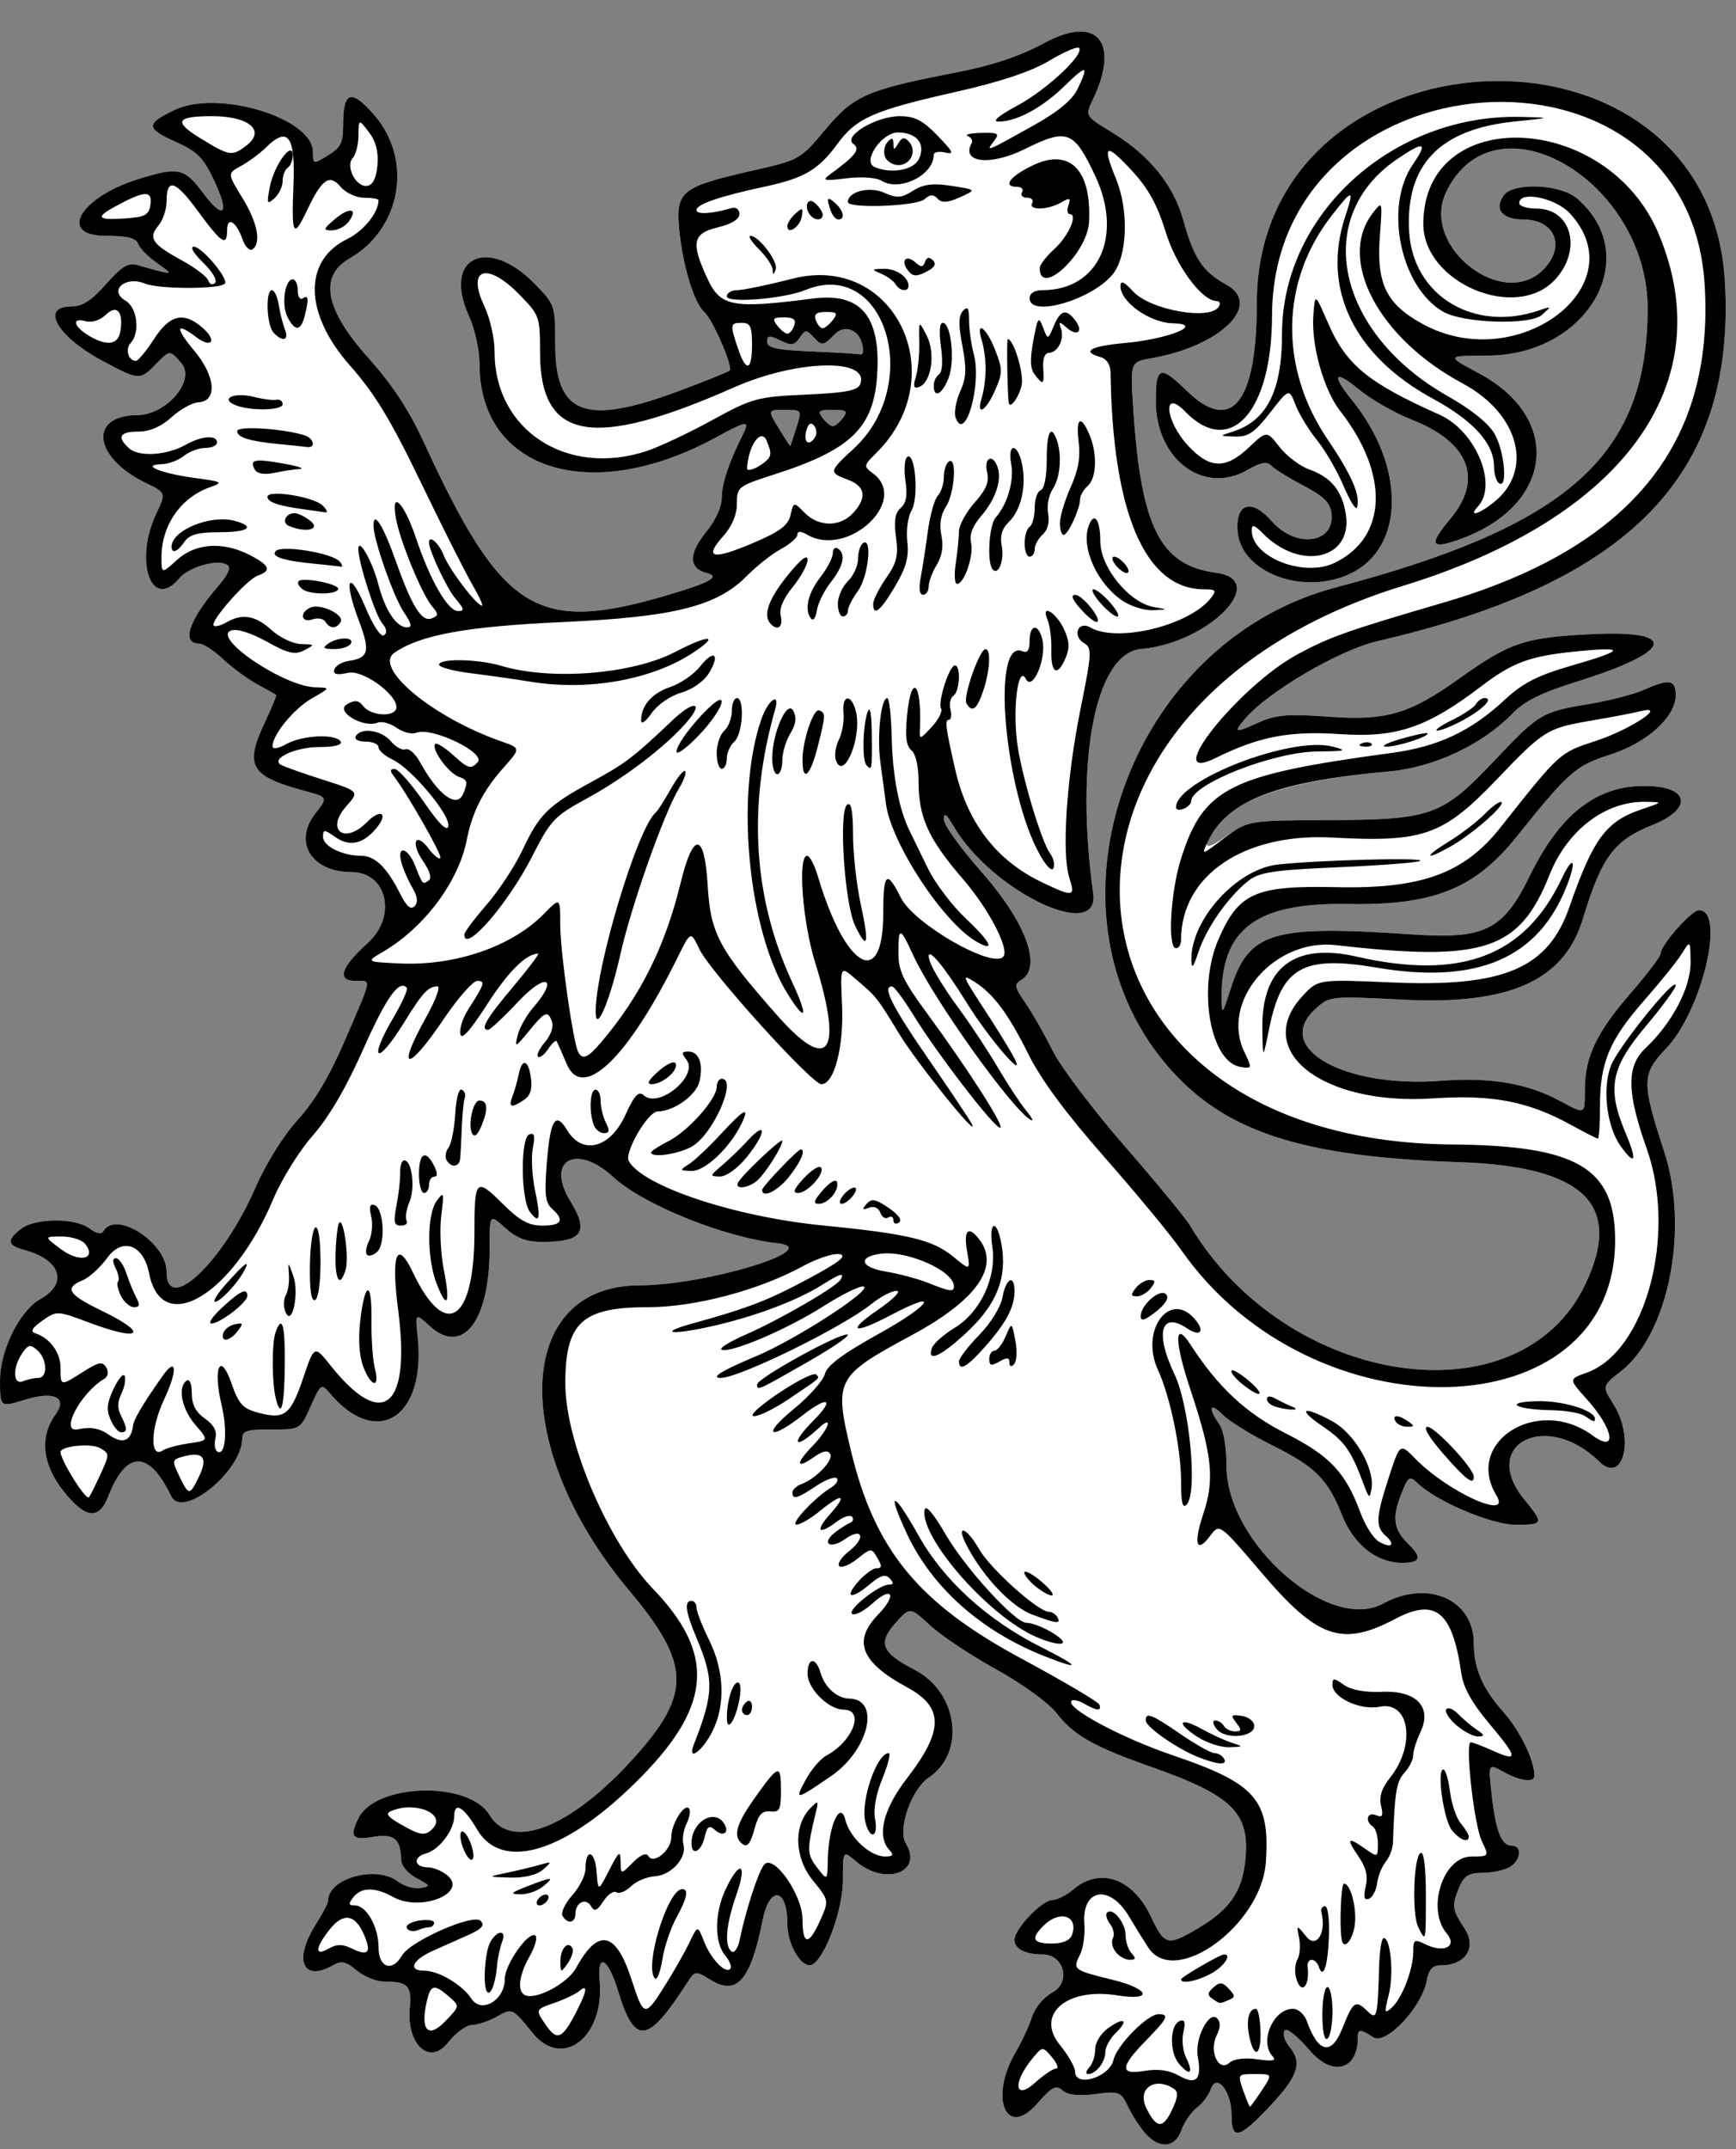 <?xml version="1.0" encoding="UTF-8"?><svg xmlns="http://www.w3.org/2000/svg" xmlns:xlink="http://www.w3.org/1999/xlink" height="851.7" preserveAspectRatio="xMidYMid meet" version="1.0" viewBox="11.0 -8.5 688.1 851.7" width="688.1" zoomAndPan="magnify"><rect x="11.0" y="-8.5" width="688.1" height="851.7" fill="#808080" stroke="none"/><g id="change1_1"><path d="m465.24 837.21c-2.143-2.306-5.294-7.111-7.004-10.674-2.979-6.205-3.532-6.425-13.074-5.207-6.669 0.85-10.975 0.368-13.02-1.46-2.567-2.295-4.177-1.45-10.087 5.302-12.27 14.014-19.086-2.358-8.494-20.405 2.434-4.149 5.357-10.451 6.495-14.009 1.18-3.692 4.652-7.858 8.091-9.71 7.501-4.042 4.596-15.074-3.97-15.074-6.899 0-11.057-2.176-11.057-5.785 0-4.324 10.913-15.767 15.036-15.767 1.836 0 5.627-1.941 8.426-4.31 10.428-8.837 23.439-4.249 30.553 10.771 5.463 11.54 6.634 11.857 18.358 4.986 12.771-7.484 17.798-14.595 19.096-27.008 1.982-18.936-4.914-25.794-37.452-37.243-22.588-7.948-30.492-12.434-37.318-21.182-3.263-4.182-13.464-11.591-23.889-17.35-10.007-5.527-21.806-13.38-26.219-17.449-8.027-7.402-8.027-7.402-13.76-0.956-7.072 7.952-5.509 11.741 7.655 18.564 17.163 8.898 20.283 32.845 5.557 42.649-6.898 4.594-12.476 20.575-9.112 26.108 6.967 11.455-8.131 16.962-19.679 7.178-5.271-4.467-5.271-4.467-5.271 7.344 0 12.744-8.201 33.76-13.174 33.76-4.038 0-8.833-8.856-8.833-16.309 0-14.405-7.042-15.472-9.82-1.49-4.701 23.663-10.194 30.004-20.496 23.659-6.133-3.776-6.282-3.758-9.396 1.079-15.682 24.351-20.806 24.964-27.386 3.272-3.956-13.043-8.356-15.568-7.311-4.197 2.061 22.416-14.697 35.5-26.62 20.782-8.002-9.877-8.002-9.877-14.003-6.496-3.301 1.86-7.803 3.379-10.004 3.375-2.2-0.004-6.482 3.155-9.515 7.017-7.213 9.191-16.413 0.826-15.123-13.752 0.79-8.919-0.734-10.474-10.266-10.474-3.062 0-7.915-1.988-10.783-4.419-4.09-3.465-6.062-3.929-9.141-2.155-12.119 6.988-16.078-1.741-7.19-15.85 2.751-4.368 5.001-8.697 5.001-9.624 0-8.881 18.996-14.166 27.594-7.678 2.462 1.858 6.489 3.05 8.948 2.649 4.183-0.682 4.083-0.937-1.532-3.956-3.577-1.925-6.032-4.956-6.076-7.501-0.14-8.042-2.902-10.212-11.18-8.785-8.213 1.414-9.355-0.082-5.691-7.457 6.905-13.9 43.774-14.823 51.894-1.299 8.69 14.474 32.453 5.063 57.418-22.738 22.734-25.318 22.38-37.045-1.998-66.095-47.711-56.856-45.563-120.88 4.06-120.99 26.522-0.063 73.919-14.543 54.615-16.685-21.077-2.339-53.179-15.29-65.018-26.232-14.655-13.543-26.955-6.638-17.006 9.549 7.5 12.198 4.798 16.164-11.012 16.164-6.426 0-10.288-1.452-14.842-5.58-6.154-5.58-6.154-5.58-6.154 8.48 0 28.433-10.682 42.254-23.605 30.54-5.905-5.354-5.905-5.354-4.894 4.308 3.338 31.9-16.258 44.334-34.899 22.144-3.256-3.875-3.536-3.682-7.503 5.218-4.121 9.243-4.121 9.243-15.624 9.189-9.405-0.044-11.503 0.598-11.503 3.525 0 12.921-23.739 32.236-28.182 22.93-8.744-18.313-17.784-18.313-24.906 0-3.731 9.595-9.037 8.998-17.777-2.004-8.437-10.618-9.584-21.57-3.178-30.343 4.948-6.777-0.56-9.436-12.139-5.86-9.845 3.042-9.847 3.042-9.847-7.747 0-11.9 7.803-27.604 15.98-32.159 11.185-6.229 8.056-15.648-6.477-19.497-6.663-1.766-6.94-3.971-1.055-8.411 5.672-4.279 21.37-4.337 26.986-0.1 2.731 2.061 4.774 2.456 5.565 1.079 4.828-8.417 25.021 4.53 25.021 16.043 0 17.392 22.217-3.536 35.153-33.113 4.298-9.825 11.053-20.664 16.914-27.136 6.745-7.446 12.57-17.313 18.858-31.94 10.699-24.889 10.366-23.016 4.097-23.016-7.733 0-6.073-5.235 4.787-15.1 11.596-10.534 7.571-27.994-6.458-28.012-15.983-0.021-23.278-11.856-14.351-23.282 4.983-6.381 4.983-6.381-4.303-8.9-21.591-5.858-23.893-9.823-15.753-27.146 2.713-5.774 4.739-10.664 4.501-10.867-0.237-0.203-3.583-2.084-7.434-4.176-3.851-2.094-9.959-6.582-13.574-9.973-3.614-3.393-7.837-6.166-9.385-6.166-7.364 0-4.384-9.122 7.488-22.926 3.93-4.571 5.068-7.258 3.511-8.296-3.717-2.475-15.198 0.774-19.085 5.402-10.949 13.032-17.971-6.892-9.06-25.709 3.908-8.252 3.908-8.252-4.127-12.156-20.766-10.087-22.877-26.72-3.414-26.892 11.694-0.103 23.336-13.88 17.442-20.64-4.544-5.21-4.544-5.21-9.786 0.201-6.587 6.798-6.834 6.784-21.703-1.22-17.681-9.518-24.479-21.387-12.249-21.387 4.522 0 8.092-2.276 13.921-8.877 6.16-6.976 8.82-8.595 12.424-7.56 14.562 4.183 14.916 4.156 8.019-0.605-3.613-2.494-7.085-5.984-7.716-7.755-0.838-2.353-4.323-3.22-12.937-3.22-18.95 0-10.22-15.197 12.888-22.434 15.867-4.969 18.374-4.465 25.53 5.128 8.495 11.388 11.014 8.947 4.675-4.531-4.27-9.078-6.697-11.55-14.984-15.26-12.226-5.474-12.321-7.247-0.68-12.794 17.218-8.205 54.81 3.213 54.81 16.648 0 4.96 0.076 4.977 5.989 1.352 5.152-3.158 5.991-4.933 6.002-12.704 0.018-12.763 3.335-13.636 12.333-3.243 15.427 17.817 10.674 45.124-9.904 56.895-12.117 6.931-9.632 20.138 7.362 39.123 9.736 10.877 16.254 20.772 22.21 33.715 31.064 67.5 44.645 75.946 97.05 60.348 16.763-4.988 20.593-7.201 14.954-8.636-7.123-1.812-7.161-7.634-0.108-16.288 3.755-4.607 6.16-9.923 6.16-13.616 0-5.436 2.752-13.718 8.131-24.473 3.157-6.309 2.293-6.246-10.623 0.777-49.33 26.826-93.535 13.018-93.535-29.219 0-5.543-1.841-13.808-4.28-19.217-10.429-23.124 7.512-31.665 26.226-12.486 7.96 8.157 8.063 8.46 8.063 23.78 0 27.979 11.689 32.492 48.627 18.774 10.789-4.007 20.028-7.728 20.53-8.268 1.385-1.493-6.69-20.116-10.012-23.086-4.158-3.718-8.66-18.536-10.002-32.92-1.406-15.057 0.81-16.808 29.463-23.292 18.131-4.103 18.58-4.358 28.424-16.126 11.354-13.572 16.371-15.775 51.398-22.579 14.915-2.897 25.65-6.466 35.462-11.789 20.911-11.345 30.182-0.395 19.14 22.608-3.034 6.32-3.034 6.32 7.878 12.955 14.542 8.841 24.237 20.811 28.046 34.63 4.183 15.177 7.711 20.45 17.152 25.639 14.359 7.891-2.387 24.322-29.627 29.07-8.59 1.497-8.59 1.497-7.36 20.15 3.101 46.98 10.665 61.946 32.797 64.89 21.612 2.875-2.921 27.856-29.675 30.216-18.053 1.594-26.316 43.694-19.005 96.823 2.729 19.84-40.478-0.996-55.421-26.724-2.757-4.749-3.757-5.429-3.762-2.557-0.003 2.149 6.664 11.451 14.816 20.671 17.692 20.006 24.298 37.858 15.889 42.928-2.956 1.782-2.78 2.737 1.719 9.266 2.757 4.004 7.592 12.484 10.745 18.847 3.151 6.362 15.969 23.334 28.484 37.716 12.516 14.38 24.2 28.573 25.966 31.536 38.227 64.136 130.65 77.855 156.64 23.253 15.06-31.636-0.494-46.727-49.887-48.397-63.415-2.143-93.79-12.244-116.18-38.643-52.434-61.804-14.964-167.44 67.081-189.1 92.324-24.384 123.48-52.155 123.68-110.27 0.181-51.065-60.663-86.412-79.871-46.399-10.37 21.605 22.977 47.48 38.978 30.243 8.447-9.099 3.952-19.397-8.464-19.397-8.409 0-11.715-4.277-7.519-9.726 3.907-5.071 22.218-4.246 28.758 1.295 26.885 22.783 4.615 62.239-35.202 62.361-16.584 0.051-16.584 0.051-3.58 7.004 33.942 18.149 29.367 53.212-8.636 66.196-10.53 3.598-11.152 1.594-2.647-8.545 13.148-15.678 7.47-30.299-15.229-39.215-6.74-2.648-16.137-8.005-20.88-11.906-9.902-8.143-11.258-6.209-2.886 4.12 21.206 26.166 21.042 58.153-0.354 68.616-18.721 9.156-43.898-0.249-45.011-16.817-0.745-11.116 5.653-12.907 13.591-3.804 9.478 10.869 24.922 8.9 23.636-3.015-0.468-4.329-2.952-6.808-11.145-11.112-5.798-3.046-11.542-6.616-12.766-7.934-1.631-1.757-4.146-1.286-9.433 1.767-17.313 9.995-36.278-4.252-36.278-27.253 0-13.888 1.675-14.454 12.267-4.145 17.714 17.239 27.746 4.765 27.746-34.5 0-111.72 179.09-120.35 185.54-8.94 4.42 76.441-37.036 119.43-137.52 142.6-15.357 3.542-43.804 20.232-52.827 30.996-4.58 5.463-3.954 5.572 6.069 1.05 6.215-2.804 11.546-3.216 26.969-2.078 23.056 1.703 32.169-0.948 52.089-15.152 20.058-14.298 25.779-16.221 52.158-17.531 35.242-1.749 32.729 6.841-5.488 18.771-14.097 4.4-20.934 7.775-25.596 12.633-11.734 12.227-31.099 21.363-48.651 22.951-38.71 3.504-60.147 10.335-68.554 21.849-6.467 8.858-5.004 10.109 4.174 3.573 8.238-5.867 8.848-5.96 40.511-6.093 40.335-0.169 44.605-1.701 65.158-23.408 17.88-18.884 18.883-19.487 37.683-22.608 8.07-1.339 17.859-3.869 21.75-5.62 9.958-4.482 12.588-4.038 12.588 2.13 0 8.637-11.331 18.892-26.077 23.596-13.602 4.341-16.289 6.706-37.159 32.709-16.421 20.458-32.998 27.06-66.414 26.447-36.543-0.669-50.651 9.8-50.314 37.335 0.084 6.762 0.27 6.572 3.502-3.569 7.28-22.847 16.248-25.533 72.432-21.69 28.278 1.933 35.711-1.78 46.074-23.02 12.582-25.788 27.859-37.034 48.559-35.745 15.12 0.943 15.336 9.316 0.396 15.286-15.486 6.189-20.323 12.683-27.8 37.316-7.435 24.497-28.992 34.164-71.342 31.998-29.121-1.488-29.121-1.488-35.01 4.029-16.308 15.281 11.788 31.029 50.173 28.123 19.73-1.494 34.223 0.986 47.388 8.113 9.754 5.281 9.583 5.365 9.583-4.672 0-12.844 4.601-22.552 18.006-37.99 6.601-7.603 12.003-14.723 12.003-15.825 0-3.368 12.239-17.236 15.21-17.236 10.74 0 1.171 40.04-13.132 54.952-9.552 9.957-9.602 13.254-0.632 40.737 9.979 30.571 1.752 72.244-17.189 87.063-7.444 5.827-7.444 5.827-2.853 13.149 8.459 13.493 3.764 31.927-5.751 22.581-20.858-20.487-47.583-6.953-29.67 15.026 7.835 9.612 7.69 10.028-3.5 10.026-9.55-0.002-31.487-9.333-38.899-16.545-3.101-3.019-3.652-2.613-6.535 4.818-3.525 9.089-2.82 13.675 2.972 19.322 5.608 5.467 4.917 7.494-2.551 7.486-10.047-0.013-19.089-7.206-23.722-18.87-5.664-14.267-10.574-19.173-27.751-27.726-8.229-4.099-17.008-9.521-19.506-12.049-5.074-5.138-6.009-2.883-1.48 3.569 1.804 2.569 2.938 9.04 2.938 16.775 0 30.381 40.686 66.118 62.017 54.474 17.765-9.699 36.011-1.688 36.011 15.807 0 9.877 3.425 17.761 11.857 27.297 6.571 7.431 12.15 18.957 12.15 25.106 0 2.866-5.615 2.159-12.263-1.544-6.063-3.377-6.063-3.377-4.652 9.158 1.631 14.491 3.854 20.081 7.983 20.081 4.249 0 3.596 5.931-0.939 8.545-2.129 1.226-6.936 2.23-10.682 2.23-5.359 0-7.308 1.173-9.134 5.49-3.167 7.488-2.98 9.013 2.029 16.591 4.947 7.486 0.417 14.558-9.323 14.558-3.361 0-4.819 1.557-5.65 6.028-1.968 10.605-16.231 25.763-21.197 22.527-5.296-3.448-6.191-3.389-6.191 0.42 0 12.578-10.05 15.2-18.887 4.929-5.298-6.159-9.375-9.344-10.178-7.946-0.735 1.282 0.101 4.044 1.86 6.136 5.353 6.373 3.67 11.731-7.369 23.476-12.448 13.243-15.442 13.99-15.442 3.852 0-9.495-5.952-16.964-8.229-10.329-0.818 2.379-3.308 5.701-5.537 7.383-2.228 1.68-4.971 5.664-6.097 8.852-2.452 6.948-8.442 7.63-14.041 1.598zm-138.55-676.31c2.19-6.993 2.183-7.004-4.612-7.004-6.805 0-6.805 0-2.396 7.284 2.424 4.006 4.5 7.158 4.612 7.004 0.112-0.154 1.19-3.432 2.396-7.284zm18.407-3.772c2.127-2.76 1.542-3.233-4.001-3.233s-6.128 0.472-4.001 3.233c1.37 1.778 3.171 3.233 4.001 3.233 0.831 0 2.631-1.455 4.001-3.233zm8.002-26.46c0-7.588-6.535-11.468-11.26-6.685-4.486 4.54-5.06 4.634-8.13 1.328-3.069-3.307-3.474-3.304-5.741 0.036-2.045 3.013-3.284 3.179-7.66 1.031-4.312-2.116-5.221-2.022-5.221 0.54 0 2.409 3.914 3.263 17.505 3.821 9.628 0.395 18.18 0.918 19.005 1.162 0.825 0.244 1.501-0.311 1.501-1.232z" fill="#fff"/></g><g id="change2_1"><path d="m465.24 837.21c-2.143-2.307-5.294-7.111-7.004-10.674-2.979-6.205-3.532-6.425-13.075-5.207-6.669 0.851-10.975 0.368-13.02-1.459-2.567-2.295-4.177-1.45-10.087 5.302-12.27 14.015-19.086-2.358-8.495-20.405 2.435-4.149 5.357-10.451 6.495-14.008 1.18-3.692 4.652-7.858 8.091-9.711 7.501-4.041 4.596-15.073-3.97-15.073-6.899 0-11.057-2.176-11.057-5.785 0-4.324 10.913-15.767 15.036-15.767 1.835 0 5.627-1.941 8.426-4.311 10.427-8.836 23.439-4.248 30.553 10.772 5.463 11.539 6.634 11.857 18.358 4.986 12.771-7.484 17.798-14.595 19.096-27.008 1.983-18.935-4.913-25.793-37.452-37.243-22.588-7.947-30.492-12.434-37.318-21.182-3.263-4.182-13.464-11.591-23.89-17.35-10.007-5.526-21.806-13.38-26.219-17.449-8.026-7.401-8.026-7.401-13.76-0.956-7.072 7.952-5.508 11.741 7.655 18.564 17.163 8.898 20.283 32.845 5.558 42.649-6.898 4.594-12.476 20.575-9.112 26.107 6.967 11.456-8.132 16.963-19.679 7.178-5.272-4.467-5.272-4.467-5.272 7.345 0 12.744-8.201 33.76-13.174 33.76-4.037 0-8.832-8.856-8.832-16.309 0-14.406-7.043-15.473-9.821-1.491-4.7 23.663-10.193 30.004-20.495 23.66-6.133-3.776-6.282-3.759-9.396 1.078-15.682 24.351-20.807 24.964-27.387 3.272-3.955-13.043-8.356-15.568-7.311-4.197 2.061 22.416-14.697 35.499-26.62 20.782-8.002-9.877-8.002-9.877-14.003-6.496-3.301 1.86-7.803 3.379-10.003 3.375-2.2-0.003-6.483 3.155-9.515 7.017-7.214 9.191-16.414 0.826-15.123-13.752 0.79-8.919-0.735-10.474-10.267-10.474-3.062 0-7.915-1.988-10.782-4.419-4.09-3.466-6.062-3.929-9.141-2.155-12.119 6.988-16.079-1.742-7.191-15.85 2.751-4.368 5.003-8.699 5.003-9.624 0-8.88 18.994-14.166 27.593-7.678 2.462 1.859 6.49 3.05 8.948 2.65 4.183-0.682 4.083-0.937-1.532-3.956-3.577-1.925-6.032-4.956-6.076-7.501-0.141-8.042-2.903-10.212-11.179-8.785-8.215 1.413-9.356-0.083-5.692-7.458 6.905-13.899 43.774-14.822 51.893-1.298 8.69 14.474 32.454 5.063 57.418-22.738 22.734-25.319 22.38-37.046-1.998-66.096-47.711-56.856-45.563-120.88 4.06-120.99 26.523-0.063 73.919-14.543 54.616-16.685-21.077-2.338-53.18-15.29-65.019-26.232-14.655-13.543-26.955-6.637-17.006 9.55 7.5 12.198 4.799 16.163-11.012 16.163-6.426 0-10.287-1.452-14.842-5.58-6.154-5.58-6.154-5.58-6.154 8.48 0 28.434-10.682 42.254-23.605 30.541-5.905-5.354-5.905-5.354-4.894 4.308 3.338 31.9-16.259 44.334-34.9 22.144-3.256-3.875-3.536-3.682-7.503 5.218-4.12 9.243-4.12 9.243-15.624 9.189-9.405-0.044-11.503 0.598-11.503 3.525 0 12.92-23.739 32.235-28.182 22.929-8.744-18.313-17.784-18.313-24.906 0-3.731 9.596-9.037 8.998-17.777-2.003-8.437-10.618-9.584-21.57-3.178-30.343 4.948-6.778-0.56-9.436-12.139-5.86-9.845 3.042-9.846 3.042-9.846-7.747 0-11.899 7.803-27.603 15.98-32.158 11.185-6.23 8.056-15.649-6.477-19.497-6.663-1.766-6.94-3.971-1.055-8.412 5.672-4.279 21.37-4.337 26.987-0.099 2.731 2.061 4.774 2.456 5.565 1.078 4.828-8.417 25.021 4.531 25.021 16.041 0 17.394 22.217-3.534 35.153-33.111 4.298-9.825 11.053-20.663 16.915-27.136 6.745-7.446 12.569-17.313 18.858-31.94 10.698-24.889 10.365-23.016 4.097-23.016-7.734 0-6.074-5.235 4.786-15.101 11.597-10.533 7.571-27.994-6.458-28.011-15.983-0.021-23.278-11.856-14.352-23.282 4.984-6.381 4.984-6.381-4.303-8.9-21.591-5.858-23.893-9.823-15.753-27.146 2.713-5.773 4.739-10.664 4.501-10.867-0.237-0.203-3.582-2.084-7.433-4.176-3.851-2.093-9.959-6.582-13.574-9.972-3.614-3.393-7.837-6.167-9.385-6.167-7.364 0-4.384-9.122 7.488-22.925 3.931-4.571 5.069-7.26 3.511-8.297-3.717-2.475-15.198 0.774-19.085 5.402-10.949 13.032-17.971-6.892-9.06-25.709 3.908-8.252 3.908-8.252-4.127-12.156-20.766-10.088-22.877-26.721-3.414-26.891 11.694-0.104 23.336-13.881 17.442-20.64-4.544-5.21-4.544-5.21-9.786 0.2-6.587 6.799-6.834 6.785-21.703-1.219-17.681-9.518-24.479-21.387-12.249-21.387 4.522 0 8.092-2.277 13.921-8.877 6.16-6.977 8.82-8.595 12.424-7.56 14.562 4.182 14.916 4.156 8.019-0.605-3.613-2.494-7.085-5.984-7.716-7.755-0.838-2.353-4.323-3.22-12.937-3.22-18.95 0-10.22-15.197 12.888-22.434 15.867-4.969 18.374-4.465 25.53 5.128 8.495 11.388 11.015 8.947 4.675-4.531-4.27-9.078-6.697-11.549-14.984-15.26-12.226-5.474-12.321-7.247-0.68-12.794 17.218-8.205 54.809 3.213 54.809 16.648 0 4.96 0.076 4.977 5.989 1.352 5.152-3.159 5.992-4.933 6.002-12.704 0.017-12.763 3.334-13.636 12.333-3.243 15.428 17.817 10.673 45.124-9.904 56.895-12.116 6.931-9.631 20.138 7.363 39.124 9.735 10.877 16.254 20.772 22.209 33.715 31.065 67.5 44.645 75.946 97.05 60.347 16.763-4.988 20.593-7.201 14.954-8.635-7.123-1.813-7.161-7.634-0.109-16.289 3.756-4.607 6.16-9.922 6.16-13.616 0-5.436 2.752-13.717 8.131-24.473 3.157-6.308 2.293-6.245-10.623 0.778-49.33 26.826-93.535 13.016-93.535-29.219 0-5.544-1.841-13.808-4.28-19.217-10.429-23.124 7.512-31.665 26.226-12.486 7.96 8.157 8.063 8.46 8.063 23.78 0 27.979 11.689 32.493 48.627 18.774 10.788-4.007 20.028-7.728 20.528-8.269 1.388-1.493-6.688-20.115-10.01-23.085-4.158-3.718-8.66-18.536-10.002-32.92-1.406-15.057 0.81-16.808 29.463-23.292 18.131-4.103 18.579-4.358 28.424-16.126 11.354-13.571 16.371-15.775 51.398-22.579 14.915-2.897 25.65-6.466 35.461-11.789 20.911-11.345 30.182-0.395 19.14 22.608-3.034 6.32-3.034 6.32 7.878 12.955 14.542 8.841 24.237 20.811 28.046 34.63 4.183 15.177 7.711 20.45 17.153 25.639 14.358 7.891-2.388 24.322-29.627 29.07-8.59 1.498-8.59 1.498-7.36 20.15 3.101 46.98 10.665 61.946 32.797 64.89 21.612 2.876-2.921 27.857-29.676 30.217-18.052 1.594-26.316 43.694-19.005 96.823 2.729 19.84-40.478-0.996-55.421-26.724-2.757-4.749-3.757-5.429-3.762-2.558-0.004 2.15 6.663 11.452 14.816 20.672 17.691 20.006 24.297 37.857 15.889 42.928-2.956 1.781-2.78 2.737 1.718 9.266 2.757 4.003 7.592 12.483 10.745 18.847 3.152 6.362 15.97 23.334 28.484 37.716 12.516 14.38 24.2 28.573 25.966 31.536 38.227 64.136 130.65 77.855 156.64 23.254 15.06-31.636-0.494-46.727-49.887-48.398-63.415-2.143-93.79-12.246-116.18-38.643-52.434-61.804-14.964-167.44 67.081-189.1 92.324-24.383 123.48-52.155 123.68-110.27 0.181-51.064-60.663-86.412-79.871-46.399-10.37 21.605 22.977 47.48 38.977 30.243 8.447-9.099 3.952-19.397-8.464-19.397-8.409 0-11.716-4.277-7.519-9.726 3.907-5.071 22.218-4.246 28.758 1.295 26.885 22.783 4.615 62.239-35.202 62.361-16.583 0.051-16.583 0.051-3.58 7.005 33.941 18.149 29.366 53.212-8.636 66.196-10.53 3.598-11.152 1.594-2.647-8.545 13.148-15.678 7.47-30.299-15.229-39.216-6.741-2.648-16.137-8.005-20.88-11.905-9.902-8.143-11.258-6.209-2.886 4.12 21.206 26.167 21.042 58.153-0.354 68.616-18.721 9.157-43.898-0.249-45.011-16.817-0.746-11.116 5.653-12.907 13.591-3.804 9.478 10.869 24.922 8.9 23.636-3.015-0.468-4.33-2.953-6.808-11.145-11.113-5.798-3.045-11.542-6.616-12.765-7.934-1.632-1.757-4.146-1.285-9.433 1.768-17.313 9.996-36.279-4.251-36.279-27.253 0-13.888 1.676-14.454 12.267-4.145 17.714 17.24 27.746 4.765 27.746-34.5 0-111.72 179.09-120.35 185.54-8.939 4.42 76.44-37.035 119.43-137.52 142.6-15.357 3.542-43.804 20.232-52.827 30.996-4.58 5.463-3.954 5.573 6.069 1.05 6.215-2.804 11.546-3.216 26.969-2.078 23.056 1.702 32.169-0.949 52.089-15.153 20.058-14.298 25.779-16.221 52.158-17.531 35.242-1.749 32.729 6.84-5.487 18.771-14.097 4.4-20.934 7.775-25.596 12.633-11.735 12.227-31.1 21.362-48.652 22.95-44.847 4.06-64.297 11.498-71.996 27.533-2.842 5.923-2.842 5.923 6.378-1.073 9.22-6.995 9.22-6.995 41.558-7.131 40.552-0.169 44.778-1.682 65.35-23.409 17.88-18.884 18.883-19.487 37.683-22.607 8.07-1.339 17.859-3.87 21.75-5.621 9.958-4.482 12.588-4.038 12.588 2.13 0 8.638-11.332 18.892-26.078 23.597-13.601 4.34-16.288 6.706-37.159 32.708-16.421 20.459-32.998 27.06-66.414 26.447-36.544-0.669-50.651 9.8-50.315 37.334 0.084 6.763 0.271 6.573 3.502-3.568 7.28-22.847 16.249-25.533 72.433-21.69 28.278 1.932 35.711-1.78 46.074-23.02 12.582-25.788 27.859-37.034 48.559-35.745 15.119 0.943 15.336 9.316 0.396 15.287-15.486 6.189-20.323 12.683-27.8 37.315-7.435 24.497-28.991 34.165-71.342 31.998-29.12-1.488-29.12-1.488-35.009 4.029-16.308 15.28 11.788 31.028 50.172 28.122 19.73-1.494 34.223 0.987 47.388 8.113 9.754 5.281 9.583 5.365 9.583-4.672 0-12.844 4.602-22.553 18.006-37.99 6.601-7.603 12.003-14.723 12.003-15.825 0-3.367 12.239-17.236 15.21-17.236 10.74 0 1.171 40.039-13.132 54.952-9.551 9.957-9.602 13.254-0.631 40.737 9.979 30.571 1.751 72.244-17.189 87.063-7.444 5.826-7.444 5.826-2.853 13.149 8.459 13.493 3.763 31.927-5.752 22.581-20.858-20.487-47.583-6.954-29.67 15.026 7.835 9.612 7.69 10.028-3.5 10.026-9.55-0.002-31.487-9.333-38.899-16.545-3.101-3.019-3.652-2.613-6.535 4.818-3.524 9.089-2.82 13.675 2.972 19.322 5.608 5.467 4.917 7.494-2.551 7.486-10.047-0.013-19.089-7.206-23.722-18.87-5.664-14.268-10.574-19.173-27.751-27.726-8.229-4.1-17.007-9.521-19.506-12.049-5.074-5.138-6.01-2.883-1.48 3.568 1.804 2.569 2.939 9.04 2.939 16.775 0 30.381 40.685 66.118 62.017 54.474 17.764-9.699 36.011-1.688 36.011 15.807 0 9.877 3.425 17.761 11.857 27.297 6.571 7.431 12.149 18.957 12.149 25.106 0 2.865-5.615 2.159-12.263-1.544-6.063-3.377-6.063-3.377-4.652 9.158 1.632 14.492 3.855 20.081 7.983 20.081 4.249 0 3.596 5.931-0.939 8.546-2.128 1.226-6.936 2.229-10.682 2.229-5.358 0-7.308 1.173-9.134 5.491-3.167 7.488-2.981 9.012 2.029 16.59 4.947 7.486 0.417 14.559-9.323 14.559-3.361 0-4.82 1.557-5.65 6.028-1.968 10.605-16.231 25.763-21.197 22.527-5.296-3.448-6.191-3.388-6.191 0.42 0 12.578-10.051 15.2-18.887 4.929-5.297-6.159-9.375-9.345-10.178-7.946-0.734 1.281 0.101 4.044 1.86 6.136 5.354 6.371 3.67 11.731-7.368 23.475-12.449 13.243-15.443 13.99-15.443 3.852 0-9.495-5.952-16.964-8.229-10.329-0.818 2.38-3.308 5.701-5.536 7.383-2.229 1.68-4.971 5.664-6.097 8.852-2.452 6.948-8.442 7.63-14.041 1.598zm11.207-17.861c-7.552-5.176-14.878-0.251-11.106 7.465 3.984 8.149 6.554 8.413 10.094 1.036 2.429-5.057 2.701-7.342 1.012-8.501zm34.699 0.505c4.275-6.465 4.275-6.465-2.69-6.465-6.908 0-6.947 0.052-4.699 6.465 1.246 3.556 2.457 6.465 2.69 6.465 0.234 0 2.349-2.909 4.699-6.465zm-81.56-8.62c1.187 0 0.461-2.021-1.614-4.49-3.77-4.49-3.77-4.49-8.312 1.197-7.444 9.324-6.231 15.984 1.614 8.871 3.386-3.068 7.126-5.578 8.312-5.578zm56.177-4.724c-1.322-7.124 4.548-18.587 7.751-15.135 1.332 1.435 1.246 3.669-0.256 6.695-3.134 6.308 0.76 14.697 5.044 10.866 1.756-1.569 6.092-2.111 11.106-1.387 6.076 0.879 7.64 0.557 5.982-1.226-5.332-5.747 0.305-18.796 8.121-18.796 2.057 0 4.514 2.182 5.461 4.848 4.513 12.71 9.756 13.823 14.069 2.985 4.342-10.913 5.232-11.521 10.032-6.841 3.699 3.607 4.011 2.397 4.564-17.696 0.171-6.222 0.995-11.315 1.827-11.315 2.79 0 4.063 14.397 1.99 22.487-1.847 7.204-1.733 7.714 1.139 5.147 4.107-3.668 8.571-15.195 8.571-22.131 0-4.952 0.413-5.206 4.875-3.017 7.353 3.609 12.736 0.843 8.402-4.316-8.164-9.717-1.464-30.498 9.832-30.498 7.003 0 7.003 0 4.062-6.124-3.058-6.375-6.723-39.135-4.376-39.135 0.738 0 4.602 1.469 8.587 3.262 10.38 4.672 10.199 2.96-1.115-10.497-7.063-8.404-10.389-14.375-11.215-20.135-3.503-24.445-10.198-29.971-26.119-21.558-21.155 11.177-30.829 7.846-53.057-18.265-16.65-19.56-16.65-19.56-20.325-14.672-5.52 7.345-6.779 3.362-2.751-8.702 4.526-13.564 3.531-23.248-5.029-48.895-6.519-19.536-6.563-28.146-0.093-18.166 11.002 16.976 21.944 27.176 37.763 35.208 17.575 8.923 23.719 15.442 29.627 31.428 1.874 5.07 5.177 10.24 7.341 11.487 4.941 2.851 6.699 1.284 2.636-2.348-4.086-3.655-3.878-7.318 1.311-23.24 4.4-13.495 4.4-13.495 10.523-7.23 12.864 13.166 38.276 24.669 32.113 14.536-12.94-21.276 16.361-39.683 37.994-23.868 10.103 7.386 8.553-2.37-2.293-14.425-7.06-7.846-7.06-7.846 0.004-10.357 23.428-8.331 35.908-54.82 23.844-88.835-7.966-22.455-8.079-32.609-0.447-39.818 10.574-9.986 17.953-24.079 17.834-34.063-0.104-8.737-0.104-8.737-3.465-3.35-1.848 2.963-8.524 11.258-14.835 18.432-13.834 15.721-17.606 24.686-17.606 41.846 0 7.149-0.366 12.999-0.815 12.999-0.448 0-5.175-2.402-10.504-5.339-17.114-9.432-31.272-12.17-54.797-10.599-43.973 2.939-71.872-18.932-51.773-40.585 6.149-6.623 6.149-6.623 35.198-5.356 44.57 1.946 62.099-5.481 70.581-29.906 9.365-26.962 14.509-33.948 28.453-38.636 8.665-2.912 8.665-2.912 1.663-3.036-15.842-0.278-30.981 11.246-38.003 28.931-11.902 29.971-25.937 34.59-84.655 27.858-24.451-2.804-45.957 22.252-36.325 42.318 3.149 6.562 3.127 6.658-1.433 5.963-12.097-1.847-17.226-31.104-8.85-50.484 8.018-18.548 14.596-21.469 46.772-20.763 33.691 0.74 50.588-5.392 64.982-23.582 23.627-29.859 23.387-29.64 37.817-34.362 13.828-4.525 28.916-14.557 17.693-11.766-2.75 0.684-11.302 2.318-19.005 3.63-18.053 3.075-19.032 3.68-38.081 23.553-21.183 22.1-28.955 24.833-64.992 22.87-34.98-1.908-59.974 14.993-59.974 40.555 0 1.817-0.9 3.304-2.001 3.304-3.461 0-2.175-22.487 2.043-35.691 8.918-27.926 19.108-33.019 83.441-41.708 18.576-2.51 31.45-8.588 45.055-21.273 6.889-6.425 12.814-9.434 26.206-13.311 21.224-6.144 21.827-7.588 2.382-5.69-18.771 1.834-25.571 4.301-38.077 13.827-21.595 16.447-33.57 20.508-56.03 19.001-20.182-1.353-32.082 0.942-49.524 9.549-21.928 10.823 9.086-28.341 32.548-41.101 12.638-6.871 19.766-9.4 57.988-20.569 73.76-21.556 107.46-62.602 103.5-126.06-6.5-104.23-171.27-92.166-171.48 12.558-0.077 38.048-16.613 56.187-34.444 37.782-9.114-9.406-7.962 3.689 1.19 13.55 8.565 9.228 14.873 9.4 24.111 0.663 7.045-6.664 7.045-6.664 12.139-0.143 2.8 3.586 8.105 7.591 11.787 8.899 8.696 3.092 13.079 8.498 14.491 17.873 2.673 17.738-18.006 22.483-32.82 7.534-3.511-3.542-4.502-3.822-4.502-1.268 0 10.591 20.578 18.709 32.738 12.915 21.01-10.013 21.974-35.082 2.314-60.252-6.509-8.334-11.461-25.921-10.623-37.74 0.64-9.042 0.64-9.042 5.81 2.886 7.202 16.613 15.765 23.653 44.23 36.362 14.331 6.398 23.213 27.732 15.158 36.41-4.251 4.578 1.209 2.729 7.21-2.443 14.919-12.863 8.684-34.645-13.286-46.415-33.27-17.822-49.761-49.023-35.62-67.393 3.916-5.088 3.916-5.088 2.87 8.921-1.424 19.044 2.487 27.06 17.078 35.022 37.45 20.434 84.791-15.284 58.209-43.919-5.747-6.193-20.055-9.071-20.055-4.034 0 1.185 3.086 2.155 6.859 2.155 13.963 0 18.215 16.423 7.299 28.184-15.518 16.716-52.169 1.179-52.169-22.116 0-47.709 72.928-44.624 93.278 3.946 24.853 59.312-13.953 112.72-101.34 139.48-160.05 49.004-144.94 219.99 19.564 221.38 49.511 0.419 64.517 9.243 64.517 37.938 0 75.566-120.03 78.292-171.97 3.906-4.137-5.927-17.787-22.443-30.333-36.707-15.394-17.498-25.235-30.812-30.272-40.947-7.943-15.982-13.937-24.027-21.346-28.648-5.278-3.293-5.133-2.927 4.968 12.551 3.483 5.335 7.978 12.609 9.991 16.164 7.271 12.84-8.729-5.331-18.251-20.73-8.343-13.488-14.867-21.468-14.867-18.185 0 2.827 4.671 10.859 12.576 21.629 4.369 5.951 11.078 16.156 14.91 22.675 3.832 6.518 8.892 14.192 11.246 17.05 2.355 2.858 3.041 4.423 1.526 3.475-7.852-4.906-38.577-48.085-46.428-65.245-5.159-11.281-5.833-11.369-5.833-0.764 0 6.909 1.919 11.009 10.855 23.167 16.735 22.778 31.609 46.024 29.449 46.024-2.379 0-24.848-29.198-34.371-44.664-3.813-6.193-7.608-11.285-8.433-11.315-4.064-0.152-0.103 7.741 14.533 28.948 8.817 12.777 16.529 24.33 17.138 25.671 2.935 6.476-21.801-24.255-28.925-35.939-8.95-14.673-8.686-14.342-17.278-21.713-6.03-5.17-6.03-5.17-5.304 10.316 0.776 16.55-3.103 31.454-8.186 31.454-3.786 0-44.21-44.739-48.387-53.552-3.421-7.217-3.421-7.217-8.573 3.233-19.779 40.114-37.68 57.289-44.029 42.237-1.876-4.444-3.671-8.496-3.991-9.002-0.317-0.505-1.846 0.947-3.395 3.23-1.55 2.282-3.331 3.596-3.96 2.918-0.629-0.677 0.639-3.291 2.815-5.809 2.202-2.543 3.429-6.062 2.766-7.924-1.672-4.695-2.707-4.285-9.213 3.657-5.401 6.591-5.661 6.687-4.422 1.616 0.724-2.963 3.465-7.867 6.093-10.894 10.377-11.962 5.203-14.198-5.789-2.503-5.811 6.183-11.213 11.242-12.003 11.242-3.307 0-0.821-4.312 9.733-16.874 6.145-7.316 10.689-13.3 10.097-13.3-4.76 0-11.788 6.977-20.237 20.087-6.863 10.652-10.182 14.303-10.647 11.716-0.372-2.067 1.043-6.433 3.142-9.699 6.516-10.135 6.896-11.327 3.614-11.327-1.703 0-7.681 6.789-13.282 15.085-14.493 21.468-19.135 21.028-7.011-0.664 3.772-6.747 5.796-12.251 4.501-12.233-3.699 0.051-5.859 2.398-13.357 14.51-10.795 17.438-14.31 15.17-3.9-2.517 3.358-5.703 5.649-10.861 5.089-11.465-3.077-3.314-8.133 3.835-17.294 24.451-6.793 15.284-13.521 26.782-19.973 34.132-5.352 6.095-12.359 17.345-15.572 25-16.045 38.226-44.296 55.173-49.292 29.569-2.205-11.3-10.543-14.409-16.532-6.166-2.797 3.85-7.218 7.873-9.825 8.94-7.343 3.007-5.745 5.632 7.264 11.921 19.391 9.374 16.06 12.648-4.864 4.781-12.414-4.668-12.708-4.678-18.339-0.703-4.16 2.934-4.914 4.308-2.763 5.024 5.8 1.929 9.962 7.647 9.962 13.687 0 7.347-0.111 7.329 9.079 1.487 6.034-3.835 7.606-4.123 9.026-1.648 1.089 1.899 0.76 3.577-0.896 4.575-9.369 5.649-17.614 21.391-10.444 19.943 5.265-1.063 8.686-0.458 12.463 2.209 5.315 3.75 8.649 2.526 9.466-3.475 0.382-2.805 3.659-8.362 11.645-19.754 5.763-8.22 6.168-2.423 0.651 9.306-5.397 11.474-5.65 23.543-0.42 20.054 1.343-0.896 5.986-2.149 10.318-2.783 7.876-1.153 7.876-1.153 2.501-7.394-5.407-6.279-7.09-14.992-3.374-17.466 1.161-0.772 2 1.333 2 5.013 0 4.451 1.549 7.438 5.191 10.009 3.525 2.488 4.869 4.988 4.189 7.788-0.551 2.27-0.251 4.627 0.667 5.237 3.248 2.163 4.249-7.899 1.807-18.167-3.57-15.005-0.608-21.725 3.88-8.802 2.863 8.243 4.454 9.99 10.601 11.637 10.438 2.797 12.852 0.939 17.806-13.698 4.433-13.097 4.433-13.097 10.895-4.979 20.645 25.939 31.804 16.79 26.773-21.95-2.9-22.342-0.537-28.353 5.86-14.909 12.884 27.069 24.364 19.521 24.364-16.019 0-21.127 0.621-21.743 11.265-11.173 6.674 6.628 10.261 8.591 15.699 8.591 7.66 0 8.876-2.147 3.793-6.691-2.659-2.379-3.041-5.634-2.09-17.84 1.371-17.623 3.435-20.952 8.167-13.173 6.003 9.871 16.931 7.013 22.92-5.992 3.727-8.097 5.306-9.781 7.405-7.904 5.961 5.329 21.745-7.802 16.913-14.072-2.104-2.731-1.971-3.295 0.77-3.295 4.17 0 5.983 4.9 4.371 11.82-1.277 5.484-10.183 11.874-16.592 11.905-3.878 0.019-13.344 16.344-11.423 19.696 5.748 10.017 42.098 22.068 76.842 25.473 33.719 3.307 43.56 5.655 51.691 12.335 6.891 5.662 6.891 5.662 5.518-2.222-1.444-8.281 0.544-10.189 4.824-4.634 8.384 10.884-1.028 24.18-27.023 38.174-29.796 16.039-30.557 17.489-23.835 45.549 9.433 39.392 26.669 60.413 67.597 82.448 16.643 8.961 30.56 17.179 30.927 18.263 0.881 2.606-1.03 2.491-5.971-0.358-2.224-1.281-4.518-1.816-5.101-1.187-2.537 2.733 19.62 14.642 40.285 21.655 32.816 11.134 38.408 17.555 36.752 42.204-1.677 24.987-36.086 50.051-46.606 33.946-1.743-2.666-5.191-8.242-7.665-12.391-7.718-12.946-18.796-10.979-17.667 3.139 0.324 4.042-0.449 9.436-1.716 11.988-2.975 5.986-2.732 6.176 12.864 10.007 14.835 3.645 16.287 8.511 1.842 6.178-20-3.232-32.521 7.599-22.708 19.64 3.312 4.063 6.022 8.81 6.022 10.546 0 6.478 13.614 2.35 15.237-4.619 1.359-5.833 13.447-18.085 17.841-18.085 4.423 0 3.664 1.577-5.071 10.528-10.288 10.543-10.359 13.635-0.28 11.9 5.135-0.885 9.659-0.238 13.5 1.931 6.826 3.852 9.096 1.547 7.41-7.531zm-43.036 4.291c1.321-1.421 2.401-4.704 2.401-7.294 0-2.688 2.221-6.278 5.176-8.362 6.423-4.534 8.246-3.204 2.839 2.067-2.208 2.153-4.014 5.509-4.014 7.459 0 3.947-3.723 8.718-6.801 8.718-1.112 0-0.934-1.149 0.399-2.588zm35.582-1.519c-3.905-4.649-3.64-15.516 0.415-16.951 1.859-0.659 2.234 0.608 1.332 4.483-0.693 2.967-0.208 7.511 1.075 10.093 3.092 6.224 1.521 7.545-2.822 2.375zm27.847-10.928c-1.288-6.318-0.169-10.827 2.684-10.827 0.801 0 1.6 3.879 1.776 8.62 0.373 10.068-2.562 11.52-4.46 2.207zm28.998-8.546c0-5.995 0.901-10.903 2-10.903 1.101 0 2.001 4.308 2.001 9.572s-0.9 10.17-2.001 10.904c-1.232 0.82-2-2.853-2-9.573zm-43.608-6.277c-2.078-1.419-1.989-2.316 0.445-4.492 2.471-2.207 3.603-2.111 6.046 0.521 2.673 2.879 2.661 3.379-0.108 4.525-3.764 1.555-3.23 1.601-6.383-0.554zm33.083-8.697c-0.542-2.239-0.235-5.384 0.684-6.988 0.92-1.601 1.197-5.346 0.616-8.319-1.057-5.406-1.057-5.406 2.921-0.536 3.982 4.877 8.009-1.77 5.9-9.734-0.328-1.237 0.305-2.308 1.404-2.381 1.155-0.074 1.827 4.956 1.592 11.9-0.402 11.804-2.267 17.374-4.033 12.047-0.49-1.481-1.757-2.693-2.814-2.693-1.058 0-1.777 1.212-1.597 2.693 0.995 8.252-2.842 11.547-4.673 4.011zm-45.491 1.056c0-0.918 15.488-9.915 17.067-9.915 3.142 0 0.021 4.71-4.964 7.488-5.506 3.065-12.103 4.39-12.103 2.427zm-25.934-10.9c-1.33-1.726-1.813-4.193-1.074-5.482 0.74-1.289 0.238-3.78-1.113-5.534-1.352-1.755-1.902-3.789-1.221-4.523 2.148-2.314 7.335 3.919 7.335 8.814 0 2.58 1.08 5.855 2.401 7.279 1.867 2.011 1.7 2.586-0.755 2.586-1.736 0-4.244-1.412-5.573-3.14zm89.703-4.404c-1.068-4.597-0.431-22.629 0.799-22.629 2.809 0 5.374 10.653 4.151 17.241-1.019 5.492-4.139 8.888-4.95 5.388zm30.23-5.444c-2.608-5.252-1.799-28.404 1.028-29.408 1.222-0.433 2.002 6.003 2.002 16.533 0 19.114 0.022 19.018-3.03 12.875zm-20.808-16.07c0.972-4.176 0.151-7.513-2.973-12.064-4.901-7.141-4.214-7.816 2.874-2.812 4.797 3.387 4.931 3.331 4.931-2.029 0-3.028-0.9-6.107-2.001-6.84-3.284-2.186-2.263-5.958 1.223-4.517 2.575 1.065 2.984 0.304 2.031-3.784-0.834-3.58 0.23-6.898 3.547-11.056 10.382-13.017 7.817-30.548-4.116-28.135-7.592 1.535-18.69-3.601-18.69-8.648 0-2.864 0.513-2.864 4.56-0.008 2.879 2.032 8.454 3.044 15.118 2.743 13.627-0.613 19.949 6.072 15.163 16.043-1.557 3.243-2.832 7.331-2.832 9.084s-1.574 4.883-3.5 6.957c-3.152 3.395-3.869 7.781-4.541 27.724-0.078 2.337-1.369 5.732-2.87 7.544s-3.034 5.643-3.41 8.513c-0.376 2.871-1.847 5.634-3.271 6.139-1.89 0.671-2.225-0.638-1.243-4.854zm34.23-22.203c-3.32-3.954-6.212-24.171-3.455-24.171 0.845 0 2.03 3.954 2.632 8.789 0.601 4.833 2.521 10.485 4.264 12.56 1.745 2.077 3.17 4.425 3.17 5.222 0 2.689-3.362 1.469-6.611-2.4zm-100.42-28.991c-8.332-3.226-21.007-12.037-21.007-14.604 0-3.398 2.316-2.489 13.912 5.471 6.001 4.118 12.025 7.488 13.386 7.488s3.032 0.969 3.711 2.155c1.548 2.697-2.214 2.505-10.002-0.51zm-0.726-8.235c-8.503-5.586-6.897-7.913 2.028-2.942 3.671 2.046 8.93 4.459 11.689 5.362 4.891 1.603 4.867 1.647-0.988 1.821-3.301 0.098-9.029-1.812-12.729-4.241zm7.812-3c-1.586-2.059-1.757-3.342-0.446-3.342 1.169 0 2.683 0.969 3.362 2.155 0.681 1.185 2.645 2.155 4.366 2.155 2.636 0 2.711-0.539 0.476-3.439-2.317-3.009-2.034-3.346 2.256-2.695 2.721 0.414 4.907 2.188 4.907 3.979 0 4.559-11.611 5.484-14.921 1.187zm95.195-1.36c-2.91-2.465-4.799-5.338-4.198-6.386 0.6-1.048 2.713-0.242 4.695 1.789 1.982 2.03 5.326 4.848 7.43 6.26 3.163 2.122 3.267 2.59 0.593 2.693-1.776 0.071-5.611-1.89-8.52-4.356zm-163.41-27.473c-25.25-9.99-44.671-27.303-54.621-48.69-8.153-17.534-5.346-17.034 4.673 0.831 10.047 17.911 27.249 33.546 48.812 44.367 15.334 7.695 15.861 9.317 1.136 3.492zm-7.275-9.628c-18.963-10.748-42.027-38.446-40.258-48.345 0.403-2.257 3.487 1.348 8.452 9.882 7.739 13.296 27.334 34.736 31.848 34.845 5.561 0.134 18.559 8.212 13.344 8.292-2.75 0.042-8.774-2.061-13.386-4.674zm2.382-6.886c-8.107-3.063-19.026-14.446-25.62-26.707-5.024-9.341-0.721-8.477 4.681 0.942 4.398 7.662 23.356 24.665 27.505 24.665 1.211 0 2.757 0.971 3.438 2.157 1.612 2.81-0.297 2.609-10.004-1.057zm0.723-11.689c-2.599-2.268-4.274-4.607-3.724-5.195 0.551-0.588 3.701 1.262 7.002 4.114 3.302 2.851 4.977 5.19 3.724 5.195-1.255 0.006-4.404-1.846-7.002-4.114zm58.295-41.329c0-12.614-4.341-33.484-9.107-43.779-7.484-16.167 5.172-32.503 15.148-19.552 3.425 4.444 1.265 6.248-3.581 2.99-10.425-7.015-12.891 1.699-5.107 18.041 6.037 12.676 9.288 46.978 4.9 51.706-1.67 1.798-2.253-0.636-2.253-9.406zm72.337 1.272c-4.942-13.319-7.551-16.982-16.321-22.918-10.373-7.023-7.635-8.262 4.054-1.837 8.703 4.781 16.723 18.577 15.428 26.536-0.691 4.242-0.989 4.073-3.161-1.781zm31.505-12.061c-5.58-6.417-8.014-10.568-6.194-10.568 3.048 0 18.386 16.478 18.386 19.756 0 3.576-3.172 1.185-12.192-9.188zm-528.2-13.503c-1.686-3.986-1.391-6.67 1.366-12.391 1.935-4.017 3.881-6.146 4.326-4.73 0.444 1.416-0.183 4.569-1.393 7.005-1.536 3.092-1.576 5.688-0.13 8.597 2.599 5.234 2.605 6.609 0.027 6.609-1.124 0-3.012-2.291-4.196-5.09zm509.39 0.78c-1.565-2.728 1.084-2.728 5.001 0 2.586 1.799 2.534 2.094-0.382 2.121-1.86 0.019-3.94-0.937-4.619-2.121zm75.022-2.157c-1.65-1.147-7.503-2.17-13.004-2.272-14.827-0.274-19.613-3.241-5.79-3.589 10.04-0.253 22.795 3.66 22.795 6.995 0 1.42-0.563 1.261-4.001-1.134zm-518.87-6.917c-1.587-6.385-1.627-21.931-0.067-26.311 2.548-7.154 3.782-2.831 3.635 12.739-0.158 16.882-1.487 21.937-3.568 13.572zm396.33 3.278c-1.925-0.542-3.5-1.92-3.5-3.06 0-1.275 1.345-1.327 3.5-0.132 1.926 1.067 4.853 2.479 6.503 3.138 3.877 1.55-1.047 1.59-6.503 0.054zm-13.474-9.191c-2.734-2.265-4.533-4.581-4.001-5.148 0.534-0.567 3.671 1.301 6.972 4.153 7.066 6.102 4.312 7.023-2.971 0.995zm-348.16-6.638c-1.57-4.088-2.057-10.689-1.294-17.616 1.788-16.274 4.732-17.1 4.512-1.264-0.103 7.459 0.504 16.231 1.351 19.491 2.085 8.03-1.426 7.561-4.569-0.611zm236.1-2.168c0-1.234 3.595-5.927 7.988-10.429 4.616-4.729 8.523-11.062 9.254-14.999 1.411-7.608 4.765-9.271 4.765-2.364 0 6.283-3.355 12.609-11.645 21.951-7.254 8.174-10.362 9.927-10.362 5.841zm12.005-0.916c0-1.82 0.92-3.31 2.043-3.31 1.124 0 3.131-2.571 4.46-5.712 2.415-5.715 2.415-5.715 3.825 1.616 0.775 4.031 0.569 8.251-0.459 9.377-1.174 1.287-1.867 1.059-1.867-0.615 0-1.994-1.005-2.084-4.001-0.354-3.195 1.841-4.001 1.638-4.001-1.002zm-22.734-4.377c0.632-1.772 4.654-5.345 8.939-7.938 10.29-6.232 16.784-20.108 15.008-32.073-1.555-10.474 1.837-11.386 3.65-0.979 2.26 12.971-1.846 23.524-13.378 34.391-10.475 9.873-16.357 12.602-14.219 6.599zm-280.86-5.936c0.458-1.483 2.53-3.048 4.604-3.481 3.263-0.682 3.41-0.318 1.09 2.693-3.173 4.119-6.882 4.632-5.694 0.788zm-0.424-10.149c7.255-6.682 9.928-7.906 9.928-4.546 0 2.605-10.841 10.923-14.238 10.923-1.439 0 0.501-2.87 4.31-6.377zm364.03 3.542c0-4.548 7.724-11.256 10.063-8.737 1.289 1.388-0.107 3.77-4.049 6.909-4.28 3.41-6.014 3.937-6.014 1.828zm-339.04-1.912c-0.776-2.017-0.684-4.927 0.205-6.465s1.442-5.222 1.228-8.186c-0.381-5.288-0.349-5.279 1.729 0.541 2.488 6.965-0.604 20.765-3.162 14.11zm-65.167-6.214c-1.228-2.471-1.742-5.025-1.141-5.67 0.601-0.648 0.192-2.989-0.909-5.205-1.369-2.755-1.331-4.027 0.12-4.027 1.166 0 2.999 2.667 4.072 5.927 1.074 3.261 2.86 7.624 3.969 9.699 1.534 2.868 1.311 3.772-0.931 3.772-1.621 0-3.953-2.023-5.181-4.496zm42.104-5.203c7.097-7.888 9.209-9.39 6.823-4.85-2.647 5.036-9.513 12.394-11.565 12.394-1.124 0 1.01-3.395 4.742-7.544zm32.811-6.754c0.109-7.942 1.099-14.76 2.199-15.151 1.2-0.425 2.001 5.036 2.001 13.635 0 8.502-0.896 14.672-2.2 15.149-1.467 0.538-2.133-4.002-2-13.633zm50.239 7.154c-3.933-10.141-3.917-27.452 0.028-32.856 2.824-3.865 2.96-3.421 1.799 5.873-0.691 5.531-0.246 15.128 0.988 21.329 2.708 13.598 1.336 16.355-2.815 5.654zm277.06 1.755c1.37-1.778 3.841-3.233 5.491-3.233 2.442 0 2.536 0.603 0.512 3.233-1.37 1.778-3.842 3.234-5.491 3.234-2.441 0-2.538-0.604-0.512-3.234zm-317.12-14.003c0.194-5.923 0.847-11.302 1.452-11.953 1.752-1.887 3.923 13.855 2.553 18.506-2.281 7.743-4.361 4.339-4.005-6.553zm12.42 0.77c-0.685-0.739-0.3-3.245 0.855-5.57 1.156-2.326 1.534-6.657 0.843-9.626-0.904-3.875-0.528-5.14 1.33-4.483 3.664 1.299 4.432 15.465 1.005 18.53-1.532 1.369-3.347 1.887-4.033 1.149zm11.737-19.635c0.858-4.444 1.504-10.263 1.434-12.93-0.072-2.666 0.658-4.848 1.621-4.848 3.064 0 4.422 10.89 2.055 16.483-1.252 2.966-1.764 6.287-1.135 7.385 0.629 1.096-0.36 1.994-2.197 1.994-2.806 0-3.092-1.297-1.778-8.084zm196.94 5.927c0-1.323-0.906-1.804-2.014-1.067-1.108 0.738-2.534-0.113-3.167-1.892-0.681-1.912-2.516-2.719-4.486-1.975-2.637 0.996-2.837 0.678-0.96-1.51 1.921-2.239 3.589-1.94 8.726 1.561 3.902 2.663 5.492 4.902 4.125 5.812-1.223 0.814-2.224 0.397-2.224-0.929zm-144.07-3.266c-3.622-4.703-3.833-29.387-0.263-30.716 2.055-0.766 2.399 0.528 1.416 5.344-0.713 3.496-0.328 11.013 0.857 16.706 2.389 11.48 1.872 13.706-2.01 8.666zm116.17-8.714c2.645-3.034 5.139-4.457 5.54-3.161 1.012 3.274-3.5 8.676-7.247 8.676-2.36 0-1.952-1.32 1.707-5.515zm7.89 2.284c1.37-1.78 3.391-3.234 4.492-3.234 1.116 0 0.898 1.429-0.491 3.234-1.369 1.777-3.39 3.231-4.491 3.231-1.115 0-0.899-1.429 0.49-3.231zm-168.05-8.623c0-8.371 2.72-9.836 6.002-3.231 1.452 2.921 1.475 4.31 0.07 4.31-1.139 0-2.071 1.454-2.071 3.232 0 1.779-0.9 3.233-2 3.233-1.101 0-2.001-3.394-2.001-7.544zm136.04 6.322c0-1.291 14.052-16.02 15.283-16.02 2.114 0 0.117 4.754-4.458 10.61-4.529 5.799-10.825 8.944-10.825 5.41zm16.489-4.59c2.968-3.197 6.017-5.143 6.777-4.323 1.942 2.092-5.222 10.135-9.028 10.135-2.303 0-1.701-1.555 2.251-5.812zm-26.159 1.908c0.984-2.576 17.672-18.391 17.672-16.746 0 2.312-6.723 12.911-9.976 15.733-3.428 2.973-8.708 3.668-7.696 1.013zm-6.336-6.929c2.752-2.323 7.477-6.898 10.501-10.166 7.546-8.152 6.971-2.501-0.705 6.916-3.569 4.377-8.035 7.587-10.503 7.545-4.16-0.069-4.137-0.203 0.707-4.295zm-13.003-0.609c2.2-1.411 7.812-6.689 12.469-11.727 9.503-10.275 11.766-11.442 8.367-4.31-4.474 9.388-14.453 18.863-19.728 18.732-4.868-0.122-4.921-0.248-1.108-2.695zm-96.083-1.584c-0.71-1.237-0.37-3.444 0.754-4.904 1.125-1.459 2.328-7.478 2.673-13.374 0.367-6.234 1.466-10.272 2.63-9.645 1.099 0.593 1.628 2.047 1.172 3.233-0.455 1.186-0.993 6.519-1.195 11.854-0.202 5.335-0.504 10.911-0.672 12.392-0.371 3.273-3.586 3.54-5.362 0.444zm465.52-5.331c-5.601-7.67-7.512-22.738-4.054-31.96 2.726-7.269 25.731-35.808 25.731-31.921 0 1.134-5.401 8.482-12.004 16.33-13.746 16.34-15.285 24.501-7.923 41.982 4.715 11.195 4.006 13.452-1.75 5.569zm-384.44 2.295c0-0.538 3.144-2.584 6.99-4.55 7.82-3.999 19.017-16.65 19.017-21.489 0-1.737 0.901-3.158 2-3.158 6.327 0-3.521 22.215-11.923 26.896-5.439 3.029-16.084 4.552-16.084 2.301zm-70.922-7.471c-1.828-3.187 0.307-13.104 2.822-13.104 3.238 0 3.591 3.061 1.089 9.455-1.594 4.073-2.944 5.333-3.911 3.649zm48.128-3.584c-1.904-5.344-1.422-13.832 0.787-13.832 1.101 0 2 2.003 2 4.453 0 2.448 0.933 6.328 2.071 8.62 1.598 3.217 1.418 4.169-0.785 4.169-1.573 0-3.405-1.535-4.073-3.41zm-32.179-11.137c0.809-2.075 1.91-5.954 2.448-8.622 1.359-6.753 3.893-6.053 4.901 1.356 0.592 4.333-0.237 6.933-2.746 8.62-5.04 3.391-6.31 3.017-4.603-1.354zm57.974-10.072c3.483-3.021 6.327-4.224 6.777-2.872 0.942 2.832-5.352 8.099-9.661 8.084-2.033-0.008-1.03-1.82 2.884-5.212zm239.27-16.549c-0.413-24.347 12.612-34.436 37.207-28.822 41.633 9.503 66.817-0.067 81.497-30.965 4.533-9.544 6.028-7.498 2.038 2.789-11.192 28.858-35.423 39.327-75.395 32.574-29.28-4.948-37.69-0.209-42.606 24.003-2.537 12.493-2.537 12.493-2.741 0.421zm-28.126-27.473c-0.275-15.904 17.868-35.964 34.191-37.797 15.68-1.764 57.856-2.873 56.57-1.49-0.604 0.651-15.06 1.793-32.122 2.534-26.419 1.15-31.801 1.973-36.257 5.557-7.889 6.347-16.439 18.564-19.532 27.912-2.091 6.322-2.783 7.119-2.85 3.284zm101.94-46.84c4.952-3.035 11.47-8.044 14.485-11.134 3.013-3.088 5.939-5.12 6.5-4.517 1.317 1.42-12.098 13.036-20.384 17.651-10.105 5.628-10.562 4.103-0.601-2zm-108.03-13.643c0-10.612 45.621-28.32 62.019-24.071 6.13 1.588 5.383 1.829-6.002 1.942-17.569 0.176-50.014 12.974-50.014 19.731 0 0.963-1.351 2.308-3.001 2.99-1.651 0.682-3.002 0.416-3.002-0.592zm73.647-25.366c1.445-0.623 3.171-0.546 3.836 0.168 0.665 0.717-0.519 1.226-2.626 1.133-2.332-0.104-2.806-0.613-1.21-1.301zm15.38-1.717c5.502-1.593 10.274-2.609 10.605-2.258 1.105 1.168-12.139 5.448-16.405 5.3-2.312-0.08 0.298-1.448 5.8-3.042zm20.26-7.411c4.54-2.22 8.869-5.109 9.62-6.417 0.752-1.31 2.266-2.381 3.366-2.381 3.709 0-0.454 4.342-8.294 8.652-4.284 2.355-8.948 4.259-10.368 4.232-1.419-0.025 1.134-1.864 5.676-4.086zm-42.912-92.933c-2.551-5.988-7.273-14.121-10.494-18.073-3.219-3.952-7.03-10.195-8.466-13.875-2.611-6.689-2.611-6.689-10.107 2.973-6.131 7.9-8.665 9.628-13.9 9.477-6.402-0.186-6.402-0.186-0.685-2.031 13.332-4.304 19.291-16.222 19.291-38.583 0-47.546 43.836-87.319 94.848-86.057 12.183 0.301 12.183 0.301-2.86 1.857-29.494 3.05-42.998 17.106-41.623 43.324 1.345 25.635 25.659 40.438 51.665 31.454 4.882-1.688 4.906-1.645 0.999 1.816-4.718 4.181-31.214 3.329-39.174-1.26-16.935-9.764-23.502-41.564-12.037-58.272 6.195-9.026 4.593-9.547-6.356-2.067-33.771 23.072-23.855 68.866 20.321 93.86 9.305 5.265 16.149 10.791 18.497 14.942 3.918 6.919 5.253 21.855 1.745 19.52-1.101-0.734-2.001-3.739-2.001-6.681 0-9.061-8.161-18.101-24.205-26.812-31.33-17.012-44.2-43.64-34.814-72.03 3.744-11.325 3.081-11.368-5.464-0.355-20.174 25.999-20.724 60.071-1.429 88.58 9.639 14.245 13.054 22.177 11.586 26.92-0.385 1.243-2.786-2.638-5.337-8.628zm-302.74 602.06c2.994-6.13 2.919-8.204-0.201-5.536-1.376 1.176-5.857 3.302-9.959 4.726-7.458 2.588-7.458 2.588-3.204 8.785 4.636 6.756 6.802 5.465 13.364-7.975zm-51.82-3.36c-5.819-5.076-7.231-4.789-8.763 1.785-2.682 11.511 0.454 15.055 7.179 8.115 5.924-6.115 5.924-6.115 1.584-9.9zm86.025-5.032c3.361-5.364 7.564-12.783 9.342-16.486 3.232-6.733 3.232-6.733 5.692-0.427 2.743 7.028 8.489 13.043 10.447 10.936 0.7-0.754-0.221-3.151-2.048-5.327-4.314-5.132-4.232-16.761 0.181-26.115 5.627-11.93 8.751-10.551 4.35 1.923-4.209 11.932-4.945 20.673-1.911 22.694 1.068 0.711 2.499-1.414 3.178-4.722 2.312-11.243 6.999-25.835 9.468-29.473 3.528-5.199 15.421 11.432 15.421 21.567 0 10.061 2.462 10.318 6.8 0.709 3.765-8.336 3.765-8.336-2.738-16.315-7.286-8.94-7.712-21.723-0.952-28.598 3.179-3.235 3.325-3.101 2.106 1.914-3.537 14.536-3.488 16.397 0.554 21.631 4.099 5.308 4.099 5.308 4.256-3.312 0.239-13.093 4.949-23.66 6.95-15.591 1.742 7.021 9.848 14.512 15.703 14.512 3.214 0 3.598-0.574 1.731-2.586-5.073-5.465-2.428-16.213 6.995-28.412 14.64-18.956 14.65-28.149 0.04-36.049-18.297-9.892-21.661-18.305-11.508-28.786 7.617-7.859 5.701-11.629-2.249-4.425-3.312 3.002-6.913 4.864-8.004 4.138-2.184-1.454 10.609-11.639 14.619-11.639 1.862 0 1.926-0.626 0.25-2.433-1.677-1.806-3.651-1.251-7.673 2.155-7.437 6.302-10.612 5.781-4.873-0.799 2.584-2.963 5.899-5.388 7.367-5.388 2.122 0 2.183-0.841 0.296-4.094-2.315-3.996-2.504-3.986-7.995 0.387-3.092 2.464-6.306 3.74-7.143 2.839-0.836-0.902 0.958-3.584 3.987-5.961 6.756-5.303 5.227-9.586-1.681-4.709-5.854 4.132-9.565 1.776-4.048-2.57 2.08-1.638 4.779-3.366 5.999-3.839 1.22-0.473 1.6-1.577 0.846-2.452-0.753-0.876-3.43-0.039-5.946 1.86-7.421 5.599-8.885 3.957-2.686-3.013 6.99-7.86 4.773-8.433-4.179-1.079-3.606 2.964-7.743 5.36-9.192 5.326-2.748-0.066 7.221-10.756 13.642-14.626 2.033-1.226 3.076-2.898 2.319-3.714-0.759-0.816-4.458 0.565-8.222 3.07-7.573 5.042-9.372 5.531-9.372 2.546 0-1.105 1.576-2.586 3.5-3.293 5.844-2.141 12.895-9.514 11.471-11.995-0.911-1.586-2.933-1.205-6.327 1.189-7.229 5.104-7.557 2.772-0.621-4.386 6.322-6.525 8.452-12.632 2.48-7.105-9.712 8.984-11.594 6.578-2.227-2.849 8.7-8.754 5.889-10.058-4.39-2.036-13.031 10.17-16.154 7.86-3.427-2.536 6.166-5.038 11.745-11.304 12.397-13.924 0.838-3.372 7.134-8.057 21.543-16.03 20.436-11.31 24.736-17.924 4.83-7.433-15.125 7.973-18.17 6.824-5.312-1.999 6.083-4.176 9.343-7.488 7.369-7.488-1.949 0-6.407 2.316-9.911 5.149-11.391 9.214-52.384 29.333-59.763 29.333-4.324 0 0.433-2.916 14.108-8.647 15.673-6.57 46.086-26.268 42.528-27.546-1.305-0.469-8.421 2.996-15.81 7.701-14.41 9.169-36.675 18.711-40.478 17.345-1.278-0.458 2.934-3.13 9.357-5.938 13.558-5.927 36.134-19.001 37.788-21.884 1.705-2.971-0.168-2.423-7.487 2.19-9.788 6.168-26.699 12.505-43.426 16.276-16.119 3.634-21.971 2.876-7.906-1.024 22.159-6.144 29.866-9.111 45.715-17.597 12.601-6.747 15.882-9.312 12.669-9.902-2.385-0.438-8.86 1.673-14.39 4.692-17.632 9.625-42.9 16.317-61.621 16.317-26.086 0-32.685 6.11-32.685 30.266 0 23.194 16.972 62.873 34.828 81.424 24.404 25.353 23.263 45.685-4.144 73.817-29.458 30.239-55.533 38.731-65.696 21.391-5.203-8.881-9.002-11.122-9.002-5.312 0 5.563-5.934 13.448-11.19 14.869-5.417 1.464-4.739 5.528 0.924 5.528 1.924 0 5.213 1.351 7.307 3 8.862 6.982-10.241 14.875-21.209 8.764-7.224-4.023-12.698-3.992-15.844 0.09-2.033 2.64-1.914 3.233 0.642 3.233 4.575 0 9.362 8.511 9.362 16.643 0 8.057 5.393 9.906 9.29 3.184 3.334-5.753 28.372-16.754 31.198-13.71 1.642 1.77 0.421 3.212-4.624 5.463-3.77 1.68-10.232 4.563-14.358 6.404-8.14 3.634-9.974 7.879-3.401 7.879 5.721 0 15.086 5.555 18.681 11.083 3.952 6.079 13.228 0.654 13.228-7.735 0-5.741 9.37-19.112 12.113-17.284 0.96 0.638-0.019 4.277-2.176 8.088-4.137 7.311-5.048 13.472-2.265 15.326 3.949 2.63 17.104-4.17 20.672-10.685 8.656-15.805 15.641-14.42 21.781 4.318 5.122 15.627 5.303 15.654 13.79 2.109zm-71.856-2.669c-0.033-5.114 0.87-11.175 2.01-13.468 2.612-5.258 6.932-5.611 4.861-0.398-0.825 2.074-1.726 6.34-2.001 9.48-0.993 11.281-4.802 14.711-4.87 4.386zm67.459 0.502c-4.329-4.664 5.066-35.381 10.82-35.381 2.705 0 1.969 3.542-2.385 11.49-2.237 4.086-4.711 11.496-5.5 16.468-0.79 4.971-2.11 8.312-2.935 7.423zm-37.447-6.699c-0.068-5.039 2.951-8.438 4.736-5.327 0.589 1.029-0.22 3.713-1.799 5.962-2.78 3.953-2.876 3.932-2.937-0.635zm-60.859-13.207c-0.65-1.135 1.51-2.487 4.799-3.006 3.289-0.521 5.981-0.146 5.981 0.835s-0.827 1.782-1.837 1.782-3.17 0.551-4.798 1.226c-1.63 0.672-3.496 0.297-4.145-0.837zm61.695-4.874c-0.737-1.281 1.012-4.973 3.882-8.2 2.872-3.228 5.221-7.942 5.221-10.473 0-8.22 3.736-7.346 4.378 1.023 0.623 8.126 0.623 8.126 5.036-0.494 3.847-7.515 4.425-7.95 4.501-3.396 0.089 5.225 0.089 5.225 4.879 0.377 2.994-3.03 5.28-3.996 6.095-2.575 2.036 3.55 9.121-2.231 9.121-7.444 0-5.218 5.07-13.468 7-11.39 0.73 0.786 0.304 3.489-0.947 6.006s-1.811 6.237-1.248 8.265c1.469 5.284-4.838 12.256-11.424 12.63-3.09 0.176-7.309 1.967-9.377 3.982-2.068 2.016-4.653 3.069-5.747 2.341-1.095-0.73-3.427 0.874-5.185 3.559-2.542 3.889-3.545 4.28-4.915 1.916-2.015-3.481-6.168-1.396-6.168 3.098 0 3.645-3.179 4.128-5.102 0.775zm-9.903-6.29c0.681-1.186 2.136-2.156 3.237-2.156s1.445 0.97 0.765 2.156c-0.681 1.185-2.138 2.154-3.237 2.154-1.101 0-1.445-0.969-0.765-2.154zm-4.001-5.45c9.986-3.876 11.009-3.854 6.12 0.13-2.136 1.739-6.188 3.122-9.004 3.069-4.24-0.077-3.744-0.627 2.884-3.199zm-8.002-5.387c4.401-0.923 10.253-2.327 13.003-3.124 4.818-1.393 4.858-1.32 1.119 1.946-2.405 2.101-7.358 3.291-13.005 3.124-9.121-0.27-9.121-0.27-1.117-1.946zm-16.8-8.147c-1.355-2.729-2.107-6.118-1.671-7.532 0.452-1.456 1.863-0.419 3.261 2.394 1.356 2.73 2.108 6.119 1.67 7.533-0.45 1.455-1.862 0.419-3.26-2.395zm89.821-3.469c0-8.685 9.345-14.097 13.087-7.576 2.02 3.521-0.632 5.097-3.806 2.26-2.272-2.032-3.064-1.465-4.087 2.925-1.347 5.778-5.194 7.548-5.194 2.391zm19.338-0.536c-2.776-2.993-1.095-7.916 6.169-18.068 9.143-12.777 9.958-12.951 9.958-2.125 0 7.404-0.564 8.483-4.228 8.082-3.205-0.35-4.692 1.234-6.144 6.544-1.91 6.994-3.238 8.277-5.755 5.567zm49.529-8.147c-1.893-8.132 4.603-27.054 9.289-27.054 0.903 0-0.198 4.482-2.447 9.961-2.593 6.31-3.669 12.233-2.938 16.164 1.396 7.522-2.169 8.373-3.904 0.929zm-23.594-16.507c2.178-4.019 5.84-8.316 8.138-9.549 10.646-5.718 15.366-18.24 6.877-18.24-5.898 0-14.275-8.314-14.275-14.166 0-6.574 3.264-6.821 5.158-0.391 1.704 5.787 6.513 10.084 11.39 10.178 12.551 0.243 7.772 20.441-7.276 30.745-14.104 9.658-14.509 9.716-10.012 1.423zm-44.322-14.026c7.953-20.355 8.061-25.563 0.876-42.608-4.216-10-4.76-14.26-1.827-14.26 1.101 0 2.001 1.22 2.001 2.713 0 1.49 2.249 7.265 5.001 12.832 6.02 12.181 6.514 25.667 1.321 36.099-3.999 8.032-10.182 12.413-7.372 5.224zm13.08-10.639c0.045-6.768 2.285-13.9 4.367-13.9 1.12 0 1.352 2.929 0.555 7.004-1.633 8.356-4.961 13.018-4.922 6.896zm5.974-2.998c0-1.115 0.9-2.626 2.001-3.36 1.101-0.732 2.002 0.18 2.002 2.029 0 1.848-0.901 3.36-2.002 3.36s-2.001-0.912-2.001-2.029zm7.002-119.97c7.938-6.601 21.215-14.273 22.431-12.961 1.462 1.573 2.216 0.893-10.602 9.551-10.55 7.124-19.344 9.66-11.829 3.41zm-1-9.034c0-2.356 31.519-19.84 35.673-19.788 1.836 0.023-5.109 4.871-15.433 10.775-20.25 11.58-20.24 11.576-20.24 9.013zm-160.54 223.57c6.358 3.12 7.749 1.596 4.833-5.299-3.525-8.33-8.236-9.139-13.663-2.344-5.902 7.394-6.101 10.907-0.431 7.637 3.181-1.833 5.518-1.831 9.261 0.006zm285.36-5.442c2.675-7.509-4.734-10.024-11.138-3.781-5.364 5.229-4.505 7.21 3.13 7.21 4.359 0 7.224-1.228 8.008-3.429zm-253.31-42.21c5.325-5.737-6.873-10.869-16.437-6.915-2.492 1.028-1.743 2.176 3.336 5.124 8.131 4.716 10.133 4.988 13.101 1.791zm-132.03-139.76c3.942-8.582 3.943-8.699 0.092-10.919-3.578-2.063-15.661-0.837-15.661 1.588 0 3.05 9.223 18.006 11.104 18.006 0.265 0 2.274-3.903 4.465-8.675zm39.388 0.176c3.509-7.31 1.515-9.875-6.085-7.819-4.766 1.289-4.822 1.524-1.835 7.746 3.804 7.923 4.151 7.927 7.92 0.073zm-63.796-38.915c3.853 0 3.596-7.415-0.38-10.971-2.733-2.442-3.636-2.258-6.002 1.226-3.912 5.764-3.673 12.728 0.38 11.053 1.74-0.72 4.441-1.308 6.002-1.308zm362.94-36.304c0-6.057-18.317-14.246-28.891-12.919-9.401 1.182-8.265 5.444 1.887 7.084 5.049 0.816 12.516 2.804 16.592 4.417 9.012 3.569 10.412 3.759 10.412 1.418zm-344.32-16.785c-1.249-1.62-5.444-2.946-9.323-2.946-7.053 0-7.053 0-0.255 5.059 7.327 5.454 14.234 3.931 9.578-2.113zm204.56-79.994c15.509-18.271 25.324-37.956 31.422-63.021 5.024-20.648 9.475-20.273 10.737 0.908 1.141 19.171 4.404 25.278 27.494 51.458 20.551 23.303 26.362 15.244 15.09-20.93-5.011-16.085-6.966-42.231-3.157-42.231 1.016 0 2.923 3.636 4.241 8.082 10.881 36.743 25.924 45.268 25.924 14.689 0-16.204 1.373-17.403 7.002-6.116 5.125 10.273 36.123 28.126 40.551 23.353 2.649-2.853-5.634-18.835-15.957-30.788-13.678-15.84-17.592-24.414-17.592-38.547 0-6.113-1.111-11.009-2.828-12.461-2.072-1.753-2.539-5.421-1.747-13.708 1.67-17.451 5.933-13.17 5.099 5.12-0.203 4.468-0.088 4.45 4.674-0.678 2.686-2.892 4.357-6.172 3.718-7.288-1.425-2.483 3.267-17.089 5.49-17.089 2.415 0 1.918 10.309-0.576 11.968-1.197 0.797-1.731 3.28-1.188 5.517 0.544 2.236 0.256 4.067-0.639 4.067-1.673 0-1.331 2.712 2.44 19.395 4.826 21.359 16.351 36.356 34.634 45.068 12.284 5.854 13.123 5.711 10.686-1.824-3.09-9.551-1.152-39.24 4.348-66.562 4.58-22.765 4.68-24.537 1.492-26.458-4.846-2.922-2.401-9.036 2.486-6.218 10.742 6.193 39.432-0.841 47.816-11.726 2.275-2.953 1.916-3.4-2.726-3.4-23.306 0-36.297-30.078-37.086-85.871-0.045-3.199-1.537-5.464-4.072-6.178-7.667-2.16-3.907-4.318 9.661-5.544 17.606-1.59 32.084-7.56 19-7.836-9.024-0.19-20.659-8.452-20.659-14.67 0-2.457 1.324-1.909 5.03 2.083 6.907 7.44 30.733 11.608 33.982 5.946 0.681-1.186 0.314-2.156-0.813-2.156-5.929 0-16.144-13.836-20.356-27.576-3.237-10.552-6.789-17.008-13.172-23.931-10.544-11.435-12.103-10.713-6.472 2.998 5.23 12.736 4.582 30.808-1.361 38.003-8.348 10.107-32.848 17.139-32.848 9.428 0-2.025 1.899-3.233 5.082-3.233 22.205 0 32.107-21.397 20.935-45.239-8.473-18.083-11.07-19.061-28.114-10.598-13.486 6.696-25.303 5.303-20.85-2.457 0.531-0.926-0.166-2.174-1.548-2.775-1.381-0.6 0.974-1.168 5.235-1.262 6.997-0.154 7.481 0.176 5.001 3.413-3.244 4.234-2.952 4.117 15.708-6.294 9.736-5.433 15.447-10.138 17.504-14.423 4.665-9.715 3.769-9.928-5.17-1.227-8.815 8.579-18.955 14.05-26.042 14.05-2.831 0-0.183-2.262 7.471-6.382 11.613-6.252 26.657-20.347 24.359-22.822-0.638-0.688-5.978 1.623-11.867 5.137-7.123 4.25-19.408 8.35-36.713 12.248-32.987 7.432-39.577 10.326-47.234 20.741-7.527 10.238-13.102 13.504-28.787 16.866-17.856 3.827-27.008 6.973-27.008 9.281 0 1.854 5.919 1.515 14.003-0.803 1.689-0.484 3.001 0.553 3.001 2.372 0 2.048-3.116 3.977-8.503 5.263-10.125 2.418-10.834 6.083-4.001 20.682 5.027 10.738 10.025 11.644 41.586 7.545 18.807-2.444 26.767 6.664 25.581 29.27-1.143 21.813-10.041 30.575-41.159 40.538-14.027 4.492-14.504 4.868-14.504 11.44 0 4.431-1.863 8.89-5.355 12.817-7.827 8.801-4.486 9.68 11.351 2.987 11-4.649 14.291-7.074 15.264-11.249 1.239-5.321 1.239-5.321 5.624-0.883 5.561 5.628 13.97 5.684 19.129 0.127 5.656-6.094 4.97-10.637-1.999-13.254-7.662-2.877-7.608-3.172 2.259-12.271 27.797-25.631 12.532-75.863-19.112-62.901-8.557 3.504-31.162 5.329-31.162 2.515 0-1.349 1.86-2.453 4.134-2.453 2.272 0 12.148-2.052 21.944-4.56 40.373-10.337 63.9 38.553 33.219 69.031-5.149 5.114-5.17 5.25-1.258 8.202 14.366 10.841-10.096 33.498-26.161 24.234-2.57-1.48-3.87-1.5-3.87-0.055 0 1.197-2.927 3.762-6.502 5.702-3.575 1.939-9.653 6.726-13.504 10.638-11.896 12.083-28.81 16.328-73.022 18.326-38.129 1.724-56.505 5.075-66.732 12.166-8.553 5.931 15.242 25.64 42.419 35.136 7.695 2.687 7.695 2.687 0.72 10.533-7.951 8.946-12.278 17.446-14.419 28.322-3.312 16.817-16.785 34.847-33.279 44.538-6.73 3.954-6.73 3.954 6.643 4.588 21.961 1.042 44.512-6.701 57.147-19.618 6.501-6.647 6.501-6.647 6.501 4.27 0 10.808 5.143 47.031 7.182 50.585 1.756 3.063 3.829 2.132 9.105-4.082zm-2.219-11.645c-0.307-17.254 16.533-73.298 23.863-79.413 0.712-0.592 3.373-4.766 5.917-9.273 2.542-4.507 5.093-7.689 5.666-7.07 0.574 0.616-0.479 3.624-2.337 6.679-6.021 9.902-18.93 46.373-23.319 65.883-4.142 18.416-9.642 31.448-9.79 23.194zm76.262-7.132c-15.854-25.083-21.09-79.437-10.534-109.35 2.675-7.582 7.418-10.821 5.382-3.678-10.948 38.413-8.687 74.744 6.719 107.96 6.458 13.923 5.661 16.503-1.567 5.069zm74.703-20.999c-13.16-7.514-33.865-39.012-35.922-54.645-0.458-3.485-1.45-10.868-2.204-16.407-1.408-10.348 0.211-25.505 2.722-25.468 0.776 0.011 1.569 7.042 1.762 15.625 0.347 15.302 2.916 28.588 7.187 37.157 1.183 2.371 4.413 8.999 7.181 14.731 2.767 5.733 9.543 14.673 15.056 19.87 9.955 9.381 11.855 13.499 4.218 9.137zm-48.154-6.35c-4.231-8.813-6.613-45.656-3.103-47.993 1.585-1.055 2.267 2.548 2.288 12.093 0.016 7.479 1.387 19.8 3.045 27.38 3.474 15.874 2.706 18.805-2.23 8.52zm-154.89 3.492c0-0.902 3.975-6.218 8.835-11.815 4.859-5.595 11.288-15.394 14.285-21.774 6.636-14.122 10.077-17.505 27.428-26.951 13.305-7.243 16.495-9.673 31.888-24.286 8.659-8.219 12.859-7.493 5.495 0.951-8.295 9.514-24.411 21.807-39.052 29.789-13.242 7.222-14.637 8.687-21.967 23.092-9.599 18.865-26.912 38.804-26.912 30.994zm228.36-31.182c-14.247-24.854-19.707-86.249-7.21-81.082 2.071 0.854 2.917-0.339 2.917-4.115 0-6.672 3.539-6.977 5.062-0.435 1.731 7.427-3.884 20.706-6.569 15.535-2.984-5.742-5.265 10.975-3.443 25.244 1.579 12.363 9.674 39.519 13.11 43.98 1.221 1.586 1.825 4.128 1.34 5.649-0.52 1.632-2.66-0.329-5.207-4.776zm-106.32-38.53c0-10.162 5.929-23.573 8.356-18.901 1.407 2.707 1.066 5.261-1.195 8.979-1.738 2.858-3.16 7.656-3.16 10.66 0 3.005-0.9 5.465-2.001 5.465-1.1 0-2-2.791-2-6.203zm12.003 0.429c0-7.478 4.32-20.333 6.564-19.527 2.668 0.958 2.64 1.852-0.427 13.986-3.073 12.158-6.137 14.924-6.137 5.541zm-34.01-2.584c0-3.411 1.351-7.409 3.002-8.884 1.648-1.475 2.999-4.988 2.999-7.808 0-2.818 0.9-5.124 2.001-5.124 3.157 0 2.33 14.265-0.999 17.242-1.651 1.475-3.002 4.503-3.002 6.729s-0.9 4.046-2.001 4.046c-1.099 0-2-2.789-2-6.201zm47.235 2.812c-0.663-1.863-0.136-5.499 1.174-8.081 1.309-2.581 2.137-7.36 1.843-10.62-0.683-7.51 3.254-7.783 4.987-0.347 2.364 10.145-4.965 27.584-8.004 19.048zm12.116 1.952c-1.769-1.904-1.453-15.778 0.48-21.105 0.981-2.7 1.576 0.605 1.651 9.16 0.122 13.926 0.056 14.302-2.131 11.945zm-75.276-5.394c0.132-4.775 17.932-24.45 17.892-19.778-0.018 2.189-4.069 8.179-9.002 13.313-4.933 5.132-8.934 8.042-8.89 6.465zm-14.021-12.168c-0.131-5.892 4.162-10.913 11.424-13.361 4.136-1.393 9.505-5.068 11.932-8.17 5.456-6.971 8.148-4.982 3.531 2.609-1.975 3.245-6.559 6.477-11.026 7.772-4.315 1.252-9.422 4.783-11.722 8.103-2.242 3.235-4.104 4.607-4.139 3.047zm128.93-6.946c-1.443-2.515 5.218-21.448 7.551-21.46 2.264-0.011 1.8 8.488-0.903 16.541-2.476 7.377-4.414 8.812-6.648 4.919zm-173-8.589c-6.051-0.992-16.63-2.498-23.507-3.345-6.877-0.844-12.504-2.365-12.504-3.381 0-2.574 15.462-2.281 24.652 0.47 19.729 5.9 51.905 3.335 68.897-5.496 13.37-6.948 17.899-6.919 7.481 0.048-16.406 10.972-41.726 15.531-65.019 11.704zm206.67-12.34c0.115-4.446-0.567-9.911-1.52-12.149-2.88-6.773 3.499-2.99 6.629 3.931 2.052 4.538 2.185 7.273 0.543 11.156-3.225 7.626-5.891 6.239-5.652-2.938zm-111.31-10.597c-3.078-3.316-0.85-9.68 6.669-19.037 5.154-6.416 8.002-8.672 8.002-6.343 0 1.99-2.63 6.845-5.842 10.789-3.91 4.794-5.488 8.635-4.769 11.599 1.035 4.26-1.291 5.974-4.06 2.992zm16.171-1.95c-2.912-3.186-1.441-10.074 3.502-16.403 2.75-3.521 5.001-7.841 5.001-9.598 0-1.756 0.901-2.595 2.002-1.862 3.275 2.18 2.299 6.828-2.804 13.362-2.642 3.383-5.118 8.4-5.502 11.146-0.384 2.747-1.373 4.257-2.199 3.355zm106.53-4.155c-3.216-3.69-3.801-5.368-1.85-5.322 3.026 0.073 11.263 10.708 8.294 10.708-0.96 0-3.86-2.423-6.444-5.386zm-96.027-1.822c0-2.779 1.799-6.81 4.001-8.955 2.2-2.146 4.001-6.119 4.001-8.827 0-2.711 0.9-5.527 1.999-6.259 3.752-2.497 2.077 13.323-1.999 18.907-2.201 3.013-4.001 6.538-4.001 7.833s-0.901 2.354-2.002 2.354c-1.099 0-1.999-2.273-1.999-5.053zm104.03-0.335c-2.584-2.964-3.799-5.387-2.698-5.387s4.115 2.423 6.699 5.387c2.584 2.963 3.798 5.388 2.699 5.388-1.101 0-4.116-2.425-6.7-5.388zm-90.027 0.419c0-1.547 2.307-6.154 5.127-10.237 4.249-6.154 4.921-8.932 3.924-16.249-0.884-6.502-0.392-9.55 1.864-11.567 2.216-1.982 2.731-4.976 1.86-10.838-0.661-4.465-0.323-8.683 0.757-9.402 3.165-2.109 4.622 16.302 1.679 21.236-1.445 2.422-2.18 7.814-1.679 12.306 0.688 6.166-0.415 10.216-4.819 17.702-5.774 9.815-8.713 12.191-8.713 7.049zm99.03-1.155c-10.12-6.666-16.719-21.039-13.634-29.697 2.129-5.975 4.631-2.739 4.631 5.982 0 10.452 11.549 24.525 21.445 26.135 5.564 0.904 5.564 0.904-0.438 1.218-3.302 0.174-8.702-1.464-12.004-3.638zm-80.16-9.501c0.724-3.852 1.999-12.099 2.833-18.325 0.835-6.227 2.595-12.482 3.911-13.901 1.317-1.419 2.396-4.753 2.396-7.409 0-2.657 0.9-5.429 1.999-6.163 3.263-2.172 2.317 12.564-1.148 17.894-2.12 3.26-2.715 6.967-1.823 11.342 0.888 4.354 0.275 8.225-1.853 11.725-1.747 2.873-3.178 6.714-3.178 8.534s-1.002 3.308-2.226 3.308c-1.45 0-1.768-2.446-0.911-7.005zm13.856-5.387c0.682-4.446 1.251-10.122 1.263-12.612 0.013-2.492 2.801-7.662 6.2-11.493 4.683-5.28 5.882-8.222 4.962-12.172-1.324-5.682 2.22-7.369 4.143-1.973 1.811 5.084-0.716 12.719-6.393 19.319-3.513 4.084-4.851 7.539-4.105 10.608 1.203 4.944-2.666 16.405-5.534 16.405-0.977 0-1.217-3.638-0.536-8.082zm14.652 2.366c-2.34-2.521-1.49-17.541 1.16-20.531 4.657-5.255 7.393-14.624 6.181-21.156-1.592-8.572 2.552-8.584 4.299-0.011 1.773 8.698-0.368 18.111-5.191 22.814-2.745 2.676-3.633 5.559-2.891 9.383 1.124 5.781-1.215 12.026-3.558 9.501zm48.651-1.827c-1.389-1.805-1.605-3.234-0.49-3.234 1.101 0 3.121 1.456 4.491 3.234 1.389 1.802 1.606 3.233 0.491 3.233-1.102 0-3.122-1.456-4.492-3.233zm-36.011-8.494c0-2.895 0.9-5.86 2.001-6.594 1.1-0.731 2-4.103 2-7.49 0-3.386 1.075-6.543 2.385-7.014 1.438-0.518 2.386-5.297 2.386-12.034 0-11.082 1.68-14.331 4.018-7.768 2.097 5.885 1.328 14.997-1.631 19.348-1.576 2.314-2.393 6.645-1.829 9.692 0.647 3.496-0.14 6.544-2.155 8.345-1.745 1.561-3.174 4.174-3.174 5.806 0 1.634-0.9 2.969-2 2.969-1.101 0-2.001-2.368-2.001-5.26zm14.004-8.069c0-2.588 1.911-8.959 4.248-14.156 3.027-6.739 3.943-11.878 3.189-17.922-1.202-9.658 0.82-11.08 4.246-2.983 3.221 7.613 2.901 17.172-0.679 20.373-1.651 1.475-3.001 3.825-3.001 5.222 0 3.758-4.767 14.139-6.502 14.158-0.825 0.009-1.501-2.102-1.501-4.692zm-41.359-41.824c-0.67-1.886 0.145-6.511 1.811-10.279 2.466-5.568 2.632-8.963 0.89-18.128-1.619-8.509-1.556-11.911 0.252-13.859 1.861-2.005 2.395-1.159 2.395 3.791 0 3.504 0.848 9.556 1.885 13.448 3.21 12.058-3.535 35.403-7.233 25.027zm10.4-7.886c0.834-2.667 1.516-7.759 1.516-11.315s-0.682-8.647-1.516-11.314c-2.6-8.314 1.774-5.258 5.255 3.671 3.071 7.88 3.071 9.01 0 16.072-3.643 8.375-7.661 10.582-5.255 2.886zm10.733 2.282c-0.545-1.643-0.976-25.45-0.459-25.45 2.375 0 6.54 13.867 5.501 18.321-1.076 4.623-4.343 9.24-5.042 7.129zm-29.788-7.004c0-1.708 0.943-3.734 2.096-4.501 1.29-0.858 1.588-5.06 0.773-10.903-0.815-5.864-0.555-9.508 0.682-9.508 3.324 0 4.944 15.067 2.345 21.824-2.516 6.546-5.896 8.316-5.896 3.088zm-7.073-3.61c0.844-2.826 1.446-9.017 1.336-13.758-0.199-8.621-0.199-8.621 2.979-2.395 3.561 6.978 1.808 18.54-3.076 20.295-2.108 0.756-2.405-0.241-1.239-4.142zm47.108-0.797c-1.818-2.36-1.964-5.904-0.554-13.47 1.734-9.308 2.092-9.798 3.828-5.242 1.914 5.025 1.914 5.025 4.266-0.539 2.694-6.369 4.879-6.956 8.482-2.279 3.432 4.456 0.892 6.682-3.368 2.949-2.98-2.613-3.27-2.558-2.233 0.427 1.431 4.123-1.3 9.482-4.87 9.556-1.551 0.033-2.424 2.388-2.197 5.927 0.433 6.757 0.037 7.072-3.354 2.671zm-55.126-35.742c-0.728-1.269-3.256-3.147-5.62-4.174-4.101-1.783-4.066-1.874 0.806-2.004 4.948-0.133 9.902 3.249 9.902 6.76 0 2.514-3.544 2.109-5.088-0.582zm4.866-5.524c-3.062-3.976-0.715-6.467 2.981-3.163 2.216 1.982 3.065 1.93 3.798-0.232 0.637-1.878 1.646-2.082 3.096-0.629 1.497 1.5 0.679 2.903-2.687 4.614-3.832 1.947-5.326 1.824-7.188-0.591zm-53.636-0.354c-0.087-1.538-2.541-5.175-5.451-8.082-2.912-2.907-4.42-5.285-3.35-5.285 3.353 0 11.123 10.33 10.015 13.316-0.846 2.281-1.087 2.291-1.214 0.051zm105.87-0.575c0-1.262 2.593-4.645 5.762-7.518 5.68-5.148 9.531-13.895 6.118-13.895-0.964 0-1.192-1.567-0.51-3.483 1.047-2.941 0.59-3.109-2.933-1.078-5.186 2.99-13.109 3.164-11.438 0.251 0.681-1.185-0.22-2.155-1.999-2.155-1.782 0-2.682-0.97-2.002-2.155 0.681-1.185-0.167-2.155-1.883-2.155-6.051 0-3.008-4.162 6.28-8.587 14.534-6.926 23.2 1.886 22.153 22.523-0.629 12.436-19.548 30.1-19.548 18.253zm-100.03-16.659c0-1.139 1.455-3.371 3.231-4.96 2.797-2.5 3.134-2.341 2.501 1.174-0.752 4.189-5.732 7.478-5.732 3.786zm9.337-4.035c-2.996-3.228-1.47-7.833 1.666-5.029 1.651 1.476 3.001 3.534 3.001 4.574 0 2.232-2.767 2.501-4.667 0.455zm7.881-1.972c-1.877-5.272-1.469-5.969 1.787-3.057 3.326 2.973 3.982 6.466 1.215 6.466-0.983 0-2.333-1.534-3.002-3.409zm6.79-3.515c0-4.127 8.499-6.308 14.372-3.687 5.04 2.249 6.884 2.124 11.442-0.777 4.105-2.612 7.85-3.082 15.316-1.922 9.884 1.536 9.884 1.536 3.27 4.501-4.882 2.19-7.199 2.334-8.855 0.551-1.654-1.783-3.015-1.724-5.198 0.228-3.136 2.801-30.347 3.793-30.347 1.107zm13.376-8.411c-2.087-1.308-8.032-1.724-14.004-0.98-8.769 1.093-9.796 0.871-6.638-1.433 10.37-7.562 12.35-10.122 9.429-12.192-4.276-3.032 9.014-10.99 18.371-11 5.925-0.006 9.125 1.641 15.004 7.723 6.303 6.518 6.768 7.564 2.972 6.667-2.475-0.585-4.501-0.14-4.501 0.988 0 7.958-13.542 14.67-20.633 10.227zm14.699-8.51c2.956-5.948-0.687-10.638-8.264-10.638-6.421 0-14.235 11.511-9.279 13.67 6.482 2.824 15.4 1.283 17.543-3.032zm-13.401-1.085c-0.661-1.858-0.183-4.476 1.065-5.819 1.687-1.818 2.273-1.644 2.296 0.684 0.026 2.668 0.307 2.655 1.918-0.09 1.444-2.462 2.437-2.622 4.236-0.684 3.31 3.568 0.735 9.287-4.184 9.287-2.27 0-4.668-1.52-5.331-3.378zm-187.33 289.71c-1.639-2.793-3.584-7.26-4.322-9.928-1.942-7.005 2.507-6.115 5.374 1.078 3.115 7.808 2.97 7.647 5.402 6.029 1.354-0.903 0.553-3.686-2.225-7.734-5.084-7.409-2.973-11.861 2.302-4.852 1.968 2.617 4.034 4.268 4.589 3.671 0.883-0.953-13.033-25.38-18.615-32.675-1.462-1.911-1.312-2.668 0.519-2.607 1.418 0.048 6.63 5.944 11.582 13.103 6.062 8.766 9.22 11.871 9.669 9.509 0.832-4.398-14.691-22.893-22.127-26.366-3.05-1.425-5.547-3.607-5.547-4.851 0-1.241-2.304-2.258-5.12-2.258-2.903 0-4.584-0.933-3.882-2.155 2.059-3.592 10.162-2.418 13.88 2.009 1.925 2.291 4.562 3.726 5.858 3.192 1.297-0.537 3.841 1.71 5.652 4.994 7.286 13.208 14.648 18.604 17.189 12.598 1.942-4.593 1.706-5.509-1.712-6.679-4.149-1.418-11.143-11.139-9.381-13.038 0.561-0.603 3.895 1.508 7.409 4.694 5.678 5.147 6.723 5.432 9.39 2.561 3.46-3.73-18.311-14.174-24.343-11.68-1.731 0.715-5.223-0.166-7.762-1.957-2.537-1.791-5.917-2.719-7.51-2.06-5.611 2.32-17.037-4.473-12.207-7.258 3.202-1.844 4.662-1.662 6.571 0.816 2.647 3.435 11.072 4.341 12.774 1.374 2.548-4.442-12.383-16.059-18.85-14.666-4.529 0.977-6.054 0.607-5.466-1.32 0.45-1.471 2.999-3 5.664-3.396 8.051-1.199 8.661-3.732 3.927-16.296-6.126-16.261-3.809-20.499 2.712-4.961 3.052 7.273 6.131 11.918 7.358 11.1 1.398-0.929 1.119-2.605-0.825-4.961-2.701-3.272-9.328-24.014-9.328-29.195 0-4.939 5.51 4.708 7.873 13.784 2.755 10.582 7.197 17.24 11.502 17.24 2.024 0 1.687-1.563-1.276-5.926-4.067-5.987-12.099-28.828-12.099-34.408 0-6.195 3.822-0.136 8.845 14.024 6.451 18.19 10.337 24.362 14.305 22.723 2.692-1.115 2.697-1.654 0.038-4.818-3.966-4.72-12.462-25.294-14.214-34.414-2.327-12.129 3.01-7.055 7.908 7.515 5.631 16.758 12.604 28.839 16.641 28.839 2.626 0 2.455-0.85-0.972-4.848-3.39-3.954-10.544-19.121-10.544-22.355 0-3.18 3.94 0.266 5.845 5.113 2.265 5.762 13.042 19.935 15.158 19.935 0.58 0-1.137-3.741-3.818-8.313-2.678-4.573-11.839-22.757-20.356-40.41-12.072-25.025-18.277-35.255-28.162-46.435-18.201-20.581-18.631-41.595-1.028-50.146 6.458-3.137 12.356-10.468 12.356-15.359 0-0.537-2.562-0.976-5.692-0.976-3.148 0-7.308-1.923-9.306-4.303-4.402-5.239-7.429-3.172-13.197 9.008-5.571 11.764-6.346 10.433-5.536-9.503 0.804-19.76-2.103-23.751-10.961-15.056-2.377 2.334-6.779 5.59-9.781 7.235-5.459 2.992-5.459 2.992 0.491 12.654 6.026 9.785 7.62 18.006 3.963 20.441-1.102 0.734-2.847-1.054-3.877-3.974-2.511-7.114-6.122-9.296-6.122-3.699 0 6.727-2.195 5.296-11.63-7.579-8.967-12.237-12.377-13.243-12.377-3.651 0 3.096-1.439 7.342-3.197 9.435-4.163 4.955-2.567 7.353 9.153 13.751 5.321 2.905 10.085 6.523 10.588 8.041 0.502 1.518 1.711 1.952 2.687 0.965 0.998-1.01-1.082-4.542-4.759-8.082-3.735-3.595-5.31-6.287-3.678-6.287 3.213 0 13.976 12.827 12.289 14.645-2.11 2.273-26.153 2.241-31.717-0.043-7.76-3.185-14.489 2.845-7.604 6.815 4.643 2.677 5.836 12.634 2.008 16.757-2.253 2.427-0.89 7.085 2.072 7.085 0.886 0 4.106-3.88 7.156-8.621 6.269-9.745 11.798-11.034 19.284-4.496 5.902 5.155 3.632 8.337-2.595 3.638-8.029-6.058-8.38-3.724-0.798 5.317 8.561 10.208 9.399 20.147 1.734 20.564-2.41 0.131-7.205 2.798-10.657 5.927-4.108 3.724-8.641 5.687-13.124 5.687-7.463 0-8.646 2.177-3.624 6.667 3.878 3.467 14.896 2.758 22.363-1.437 6.322-3.553 12.424-4.004 12.424-0.918 0 1.184-2.079 2.156-4.619 2.156s-6.367 1.423-8.502 3.162c-2.136 1.741-6.134 3.226-8.885 3.299-8.469 0.228-0.364 3.603 13.004 5.417 11.394 1.544 11.699 1.736 6.002 3.776-11.392 4.078-19.006 15.108-19.006 27.532 0 6.766 0 6.766 6.155 1.186 7.345-6.658 18.189-7.392 28.787-1.948 7.975 4.097 8.826 6.252 3.224 8.168-4.298 1.469-19.026 18.16-17.487 19.817 0.541 0.582 2.803 0.011 5.025-1.27 6.339-3.653 11.51-2.772 17.944 3.059 3.269 2.963 8.514 5.454 11.656 5.534 5.541 0.142 5.578 0.217 1.234 2.473-3.648 1.896-6.387 1.26-14.779-3.429-6.081-3.398-11.859-5.226-14.102-4.457-8.01 2.737 20.861 22.259 33.36 22.556 6.002 0.143 6.002 0.143-1.339 4.321-7.101 4.04-15.666 14.43-15.666 19.005 0 1.333 2.218 0.986 5.502-0.858 6.322-3.554 19.678-4.152 21.506-0.964 0.759 1.324-2.519 2.155-8.502 2.155-9.281 0-19.13 4.492-15.308 6.982 0.992 0.648 8.433 3.293 16.536 5.883 14.732 4.707 14.732 4.707 9.508 10.58-8.362 9.403-0.752 15.353 8.133 6.36 5.594-5.661 8.75-3.563 3.695 2.455-5.227 6.222-10.591 7.36-16.161 3.429-4.375-3.088-4.903-3.101-4.903-0.124 0 3.716 7.674 7.539 15.135 7.539 5.484 0 10.185 4.588 15.46 15.086 2.506 4.986 4.223 6.459 5.688 4.879 1.468-1.581 1.203-3.795-0.877-7.343zm-33.405-96.674c3.953-2.752 10.581-2.752 9.002 0-0.68 1.184-3.659 2.14-6.62 2.121-4.21-0.025-4.729-0.487-2.382-2.121zm-1.051-8.71c-0.707-1.231-3.011-1.653-5.119-0.931-4.594 1.571-5.252-2.839-0.705-4.72 4.018-1.66 13.49 2.927 11.871 5.749-1.598 2.785-4.42 2.739-6.047-0.098zm-8.894-12.761c-1.619-1.102-2.386-2.602-1.705-3.335 1.554-1.675 15.651 1.059 15.651 3.036 0 2.289-10.68 2.519-13.946 0.299zm4.943-10.178c-12.593-1.182-17.79-2.85-15.743-5.055 2.315-2.494 22.136 0.703 25.266 4.074 1.255 1.351 1.426 2.293 0.381 2.094-1.045-0.199-5.502-0.699-9.904-1.113zm-57.016-6.812c0-6.455 15.456-12.807 24.933-10.244 8.597 2.325 5.637 4.522-6.089 4.522-8.324 0-11.816 0.96-13.724 3.772-2.733 4.027-5.12 4.937-5.12 1.95zm46.501-8.231c-2.99-1.299-1.321-5.032 2.249-5.032 1.375 0 4.248 1.423 6.384 3.162 4.11 3.351-2.119 4.699-8.633 1.87zm6.514-6.486c-10.623-1.427-15.004-2.891-15.004-5.013 0-3 18.413-0.061 21.935 3.502 1.612 1.63 2.062 2.819 1 2.641-1.061-0.178-4.63-0.686-7.931-1.13zm-19.963-15.716c-2.344-4.084-0.265-4.551 11.155-2.509 5.945 1.063 8.896 2.046 6.558 2.184-2.339 0.14-6.956 0.835-10.261 1.548-3.648 0.785-6.576 0.306-7.452-1.223zm9.96-10.169c-11.965-1.123-17.005-2.659-17.005-5.186 0-2.142 17.532-1.086 26.508 1.596 3.969 1.186 4.836 5.26 1 4.703-1.375-0.2-6.101-0.7-10.503-1.113zm-17.872-15.546c-6.083-2.566-0.145-5.132 7.418-3.206 3.549 0.904 7.579 1.419 8.954 1.143 1.375-0.275 2.501 0.511 2.501 1.749 0 2.559-13.037 2.776-18.873 0.314zm15.272-28.668c-2.766-2.98-3.282-16.811-0.628-16.811 0.976 0 2.199 2.667 2.718 5.927 0.52 3.26 1.618 7.624 2.442 9.698 1.714 4.319-0.972 5.021-4.532 1.186zm5.501-6.236c-2.443-4.919-1.011-14.885 2.139-14.885 1.079 0 1.962 1.997 1.962 4.437 0 2.441 0.901 3.838 2.001 3.106 2.284-1.521 2.456 0.105 0.74 7.004-1.509 6.063-3.938 6.183-6.842 0.338zm18.941-38.838c5.816-4.929 9.323-4.072 5.207 1.271-1.393 1.807-4.343 3.285-6.558 3.285-3.608 0-3.468-0.473 1.351-4.556zm-25.908-12.728c1.657-8.535 9.068-18.683 9.068-12.417 0 1.972-0.901 4.184-2.001 4.917-1.1 0.733-2 3.096-2 5.251s-1.468 5.231-3.261 6.835c-2.944 2.631-3.12 2.184-1.806-4.585zm195.89 109.33c3.045-2.398 3.188-3.593 1.04-8.67-2.221-5.252-7.271 1.834-7.779 10.913-0.08 1.458 3.593 0.234 6.739-2.243zm-46.643-4.565c5.025-1.643 16.73-7.151 26.008-12.24 15.962-8.757 17.962-9.302 37.245-10.159 15.913-0.707 20.635-1.629 21.553-4.208 3.7-10.388-25.225-9.626-49.997 1.317-56.278 24.861-76.959 21.128-76.959-13.892 0-14.12-0.204-14.693-8.086-22.771-12.919-13.239-21.141-10.605-13.995 4.484 2.303 4.865 4.076 12.802 4.076 18.253 0 30.884 28.607 49.534 60.155 39.216zm59.478-9.355c2.19-6.994 2.183-7.006-4.611-7.006-6.806 0-6.806 0-2.396 7.285 2.424 4.006 4.5 7.157 4.612 7.004 0.111-0.154 1.19-3.431 2.395-7.283zm7.512 3.582c0.74-1.287 0.463-3.291-0.614-4.452-1.277-1.377-2.335-0.561-3.04 2.343-1.136 4.68 1.354 6.118 3.654 2.109zm10.895-7.354c2.127-2.761 1.543-3.234-4.001-3.234-5.543 0-6.128 0.473-4.001 3.234 1.37 1.778 3.171 3.231 4.001 3.231 0.831 0 2.632-1.453 4.001-3.231zm-36.009-29.096c0-7.184-0.668-8.621-4.003-8.621-4.68 0-4.777 0.613-1.598 10.084 3.237 9.643 5.601 9.025 5.601-1.463zm44.011 2.635c0-7.588-6.534-11.468-11.259-6.685-4.487 4.54-5.061 4.634-8.13 1.327-3.069-3.306-3.474-3.303-5.741 0.036-2.045 3.013-3.284 3.18-7.66 1.032-4.311-2.117-5.22-2.022-5.22 0.54 0 2.409 3.913 3.263 17.504 3.821 9.629 0.395 18.18 0.917 19.006 1.161 0.825 0.244 1.5-0.311 1.5-1.232zm-294.44-7.635c1.406-7.865-1.263-11.129-5.624-6.877-2.262 2.205-5.598 3.316-7.961 2.65-5.901-1.662-4.986 2.082 1.435 5.867 6.824 4.023 11.244 3.427 12.15-1.64zm267.15-2.543c0.841-2.361-0.246-3.233-4.03-3.233-4.382 0-4.799 0.501-2.694 3.233 1.369 1.778 3.184 3.233 4.032 3.233 0.848 0 2.059-1.455 2.692-3.233zm15.282-2.155c2.105-2.732 1.688-3.233-2.692-3.233-3.787 0-4.874 0.872-4.033 3.233 0.634 1.778 1.845 3.232 2.693 3.232 0.848 0 2.663-1.454 4.032-3.232zm-270.42-45.999c0.729-5.545-2.551-5.298-14.168 1.068-7.818 4.285-6.865 5.39 4.001 4.639 8.23-0.569 9.592-1.333 10.166-5.707zm89.963-15.609c0.41-5.268-0.672-9.337-3.434-12.913-4.036-5.221-4.036-5.221-4.102 1.352-0.037 3.615-1.051 7.633-2.253 8.928-3.086 3.326 1.448 11.904 5.823 11.012 2.258-0.461 3.563-3.217 3.966-8.379zm-52.061-7.481c7.904-5.964 1.273-11.731-13.489-11.731-14.228 0-15.408 2.161-4.747 8.693 11.674 7.153 12.584 7.304 18.236 3.038z" fill="inherit"/></g></svg>